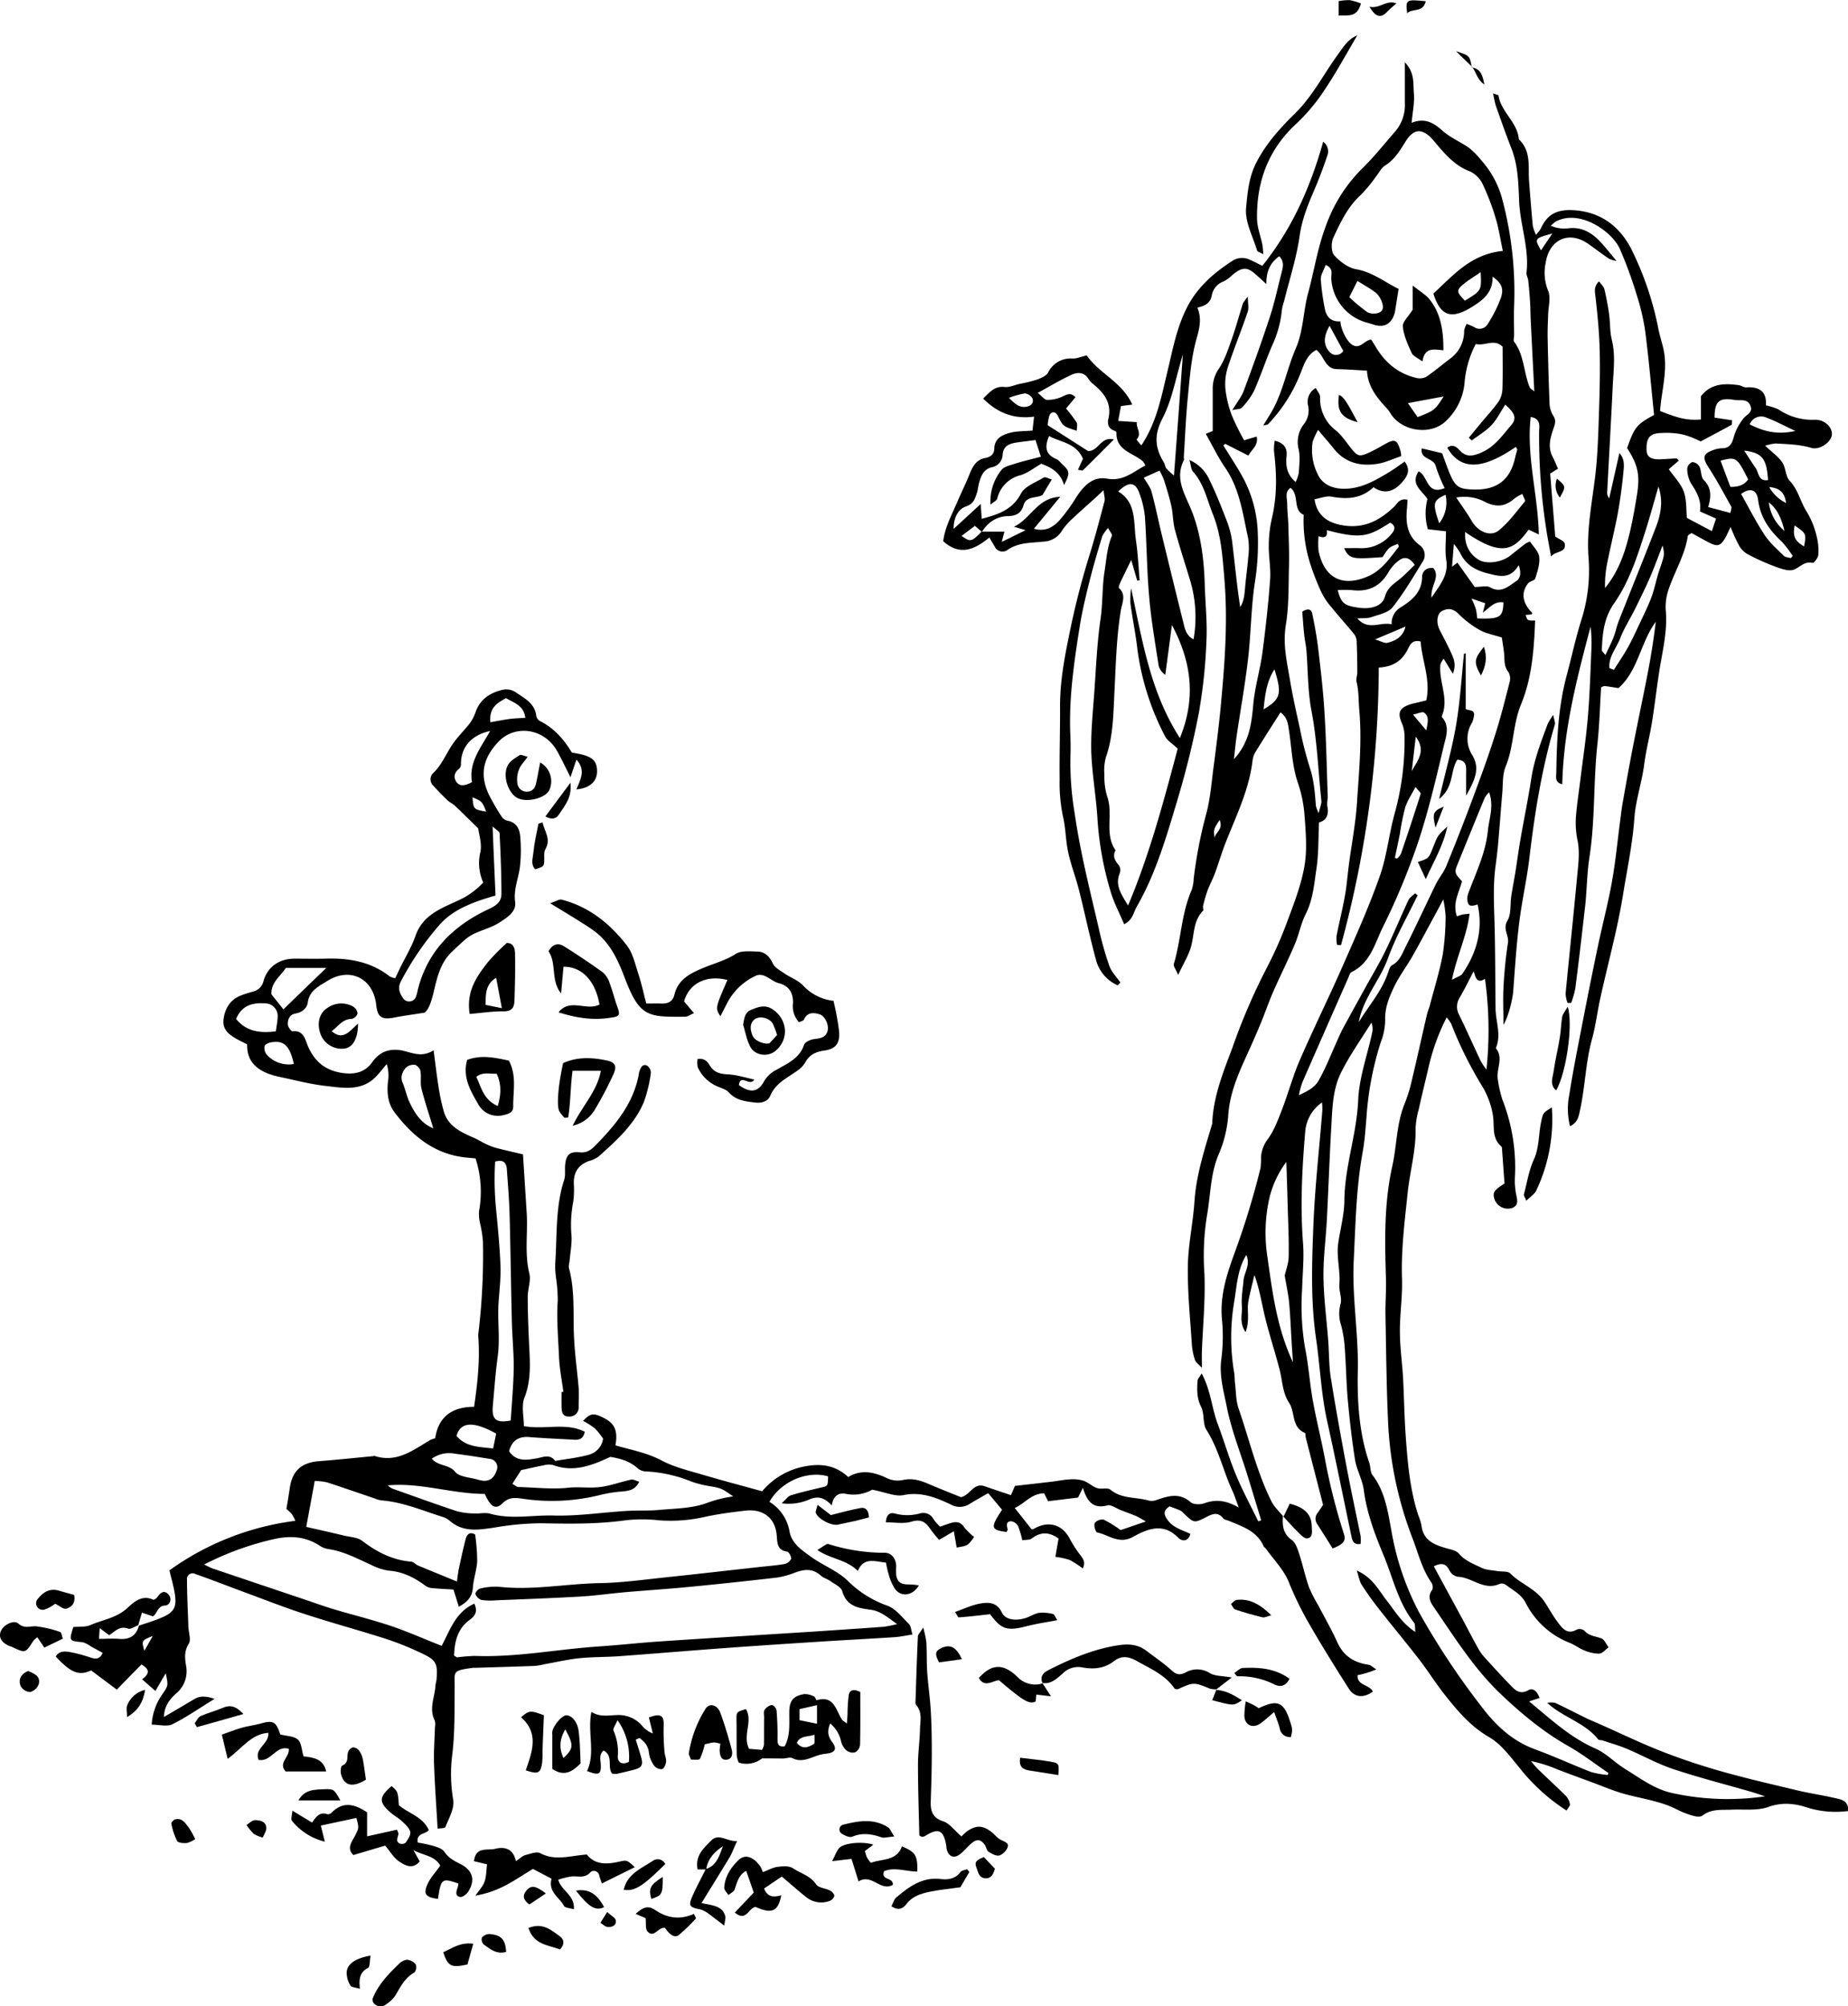 <?xml version="1.0" encoding="UTF-8"?> <svg xmlns="http://www.w3.org/2000/svg" id="Layer_1" data-name="Layer 1" viewBox="0 0 587.39 637.43"><title>Pages from Spoon_River_Anthology-115</title><path d="M539.9,752.68c-.19,3,0,5.58,2.84,7.59,1.22.86,1.82,2.82,2.34,4.4,1.14,3.5,1.91,7.13,3.11,10.6a47.18,47.18,0,0,0,3,5.83c2,3.87,4.21,7.66,6,11.64,2,4.4,5.29,6.46,9.84,7.14.87.13,1.63.93,2.56,1.49a28.66,28.66,0,0,1-5.95,1.84c-.21,3.41,3.83,2.93,4.86,5.23-2.93,2.11-5.84,1.89-7.62-.9-4.27-6.71-8.49-13.45-12.45-20.34a103.15,103.15,0,0,1-6.63-13.51c-1.55-3.92-4.81-7.16-7.32-10.7-.19-.27-.58-.44-.7-.73-2.08-4.83-6.67-6.25-11-8.07-.62-.27-1.47-.33-1.83-.79-1.69-2.17-3.42-1.45-5.38-.44-3.91,2-3.94,1.93-7.12-1.12a4.57,4.57,0,0,0-1.14-.94c-1.08-.48-2.2-.86-3.47-1.34-1.43,1.1-2.17,1.93-.82,4,1.81,2.81,4.73,3.42,7.47,4.77-.76,2.74-2.87,2.24-3.87,1.2-4.79-4.93-9.84-2.76-14.35-.27s-7.69-.64-11.41-1.4c-.49-.1-1.13-2.23-.77-3a3.09,3.09,0,0,1,2.88-1.06,35.6,35.6,0,0,1,5.35,3.31l8-2.73a33.41,33.41,0,0,0-2.92-1.66c-1.68-.71-3.4-1.31-5.11-2-1.4-.53-3-1.77-4.16-1.46-4.3,1.12-6.41-.9-7.79-5.61l-1.55,3.12-9.52,1.16L464,745.43c-4,0-6.14,3.24-9.33,4.66,1.83,2.3,3.41,4.3,5.31,6.71-.18,0,.38.13.74-.08,4.74-2.76,9.21-1.39,11.58,3.42a38.14,38.14,0,0,0,3.28,5c.78,1.1,1.69,2.11.71,4.16a29.29,29.29,0,0,0-4.15-2.69,24.08,24.08,0,0,0-4.55-1l1-5.82c-3-2.16-5.74-2.15-8.53,0-.68.51-1.86.36-3,.55a27,27,0,0,0-1.33-4.49,3,3,0,0,0-2.17-1.54c-1.72,0-1.48,1.35-1.14,2.58.07.22-.26.55-.4.82-5-.68-5.15-1.36-1.38-7.06l-4.41-5.28c-2.05,1.18-3.92,2.22-5.75,3.32a5.75,5.75,0,0,1-6.12.3c-4.68-2.21-9.44-4.15-15.07-3-2.68.53-5.76-.92-9.92-1.72a12.17,12.17,0,0,1-8.4,1.32c-2.23-.46-4,.6-4.46,3.71-2.32-2.55-4.3-3-6.81-2.07a16.49,16.49,0,0,1-9.12,1.36c1.34-1.2,2-2.24,2.91-2.52,3.21-1,6.49-1.74,9.76-2.51,2-.47,2-.41,2.1-3.52-6.59-1.93-15,1.59-18.65,8.08a13.75,13.75,0,0,1,6.41,9.59c.79,3.88,4.19,6,7.2,8.16,3.73,2.62,8.27,4.33,11.41,7.48a33.59,33.59,0,0,0,12.52,7.8c2.65,1,4.69,3.73,6.83,5.84.61.6.63,1.8,1.1,3.3-2.11.32-3.88.72-5.66.84-7.94.52-15.88.92-23.82,1.43-10.11.65-20.22,1.31-30.32,2.05-11.13.81-22.26,1.76-33.39,2.57-4.23.31-8.49.21-12.69.64-3.68.38-7.3,1.24-11,1.89a22.4,22.4,0,0,1-3,.55c-6.24.23-12.48.41-18.73.6-.34,0-.68,0-1,0-6.9.92-5.87,1.11-5.92,6.29-.07,7.26.11,14.58-.81,21.74a49.06,49.06,0,0,0,.36,14c.41,2.69-1.38,5.77-2.48,8.56-.19.49-1.86.4-2.48.52-.42-7.28-.92-14-1.14-20.67-.13-3.87.18-7.76.29-11.64a4.52,4.52,0,0,0-.06-2c-1.9-3.74-.05-7.37.22-11,0-.67.27-1.33.33-2,.44-5.12-.07-6.24-4.67-8.38a96.44,96.44,0,0,0-11.28-4.57c-8.68-2.78-17.49-5.15-26.17-8-6.58-2.14-13-4.69-19.53-7.08-5-1.86-10-3.82-15.1-5.6a1.76,1.76,0,0,0-2.55,1.61c0,5.06.27,10.12.44,15.18.06,1.83.92,4.11.12,5.38-1.52,2.46-1.25,4.65-.83,7.18a9.17,9.17,0,0,1-3.19,8.66c-2.17,1.94-3.78,4.13-3.88,7.46,3.44-2,6.56-3.84,9.65-5.68,1.85-1.1,3.69-1,6.46-.08-4.9,3-9,5.88-13.43,8.07-1.71.84-4.19.12-6.56.11a18.53,18.53,0,0,1,3.56-9.9c1.72-2.55,1.71-2.56.9-6.42l-3.28,5.63-4.24-3.7c2-1.47,2.87-3-.2-4.72-2.53,2.56-5.16,5.24-7.82,8l-8.18-6.11c-3.82,1.77-6.36.84-11.24-4.41,1.21-2,3.17-1.66,4.9-1.35a48.8,48.8,0,0,1,6.37,1.74c1.76.58,2.94.16,3.64-1.56l-3.81-2.09a7.94,7.94,0,0,0-2.58-1.3c-4.32-.41-4.33-.35-2.93-4.82,1.8-.17,3.82.08,5.43-.62,3.83-1.68,8.11-2.21,11.5-5.2,2.2-2,4.73-4.56,8.46-2.86.29.13,1.13-.49,1.44-1,1.1-1.61,2.41-2.06,3.61-.39,1,1.35.1,3.18-1.19,3.23-2.49.1-2.5,2.48-3.94,3.45l-3.5-1.18-1.18,4c-1.09.4-2.4,1.39-3.24,1.08-2.73-1-4.25,1-6,2.09l-3-2.25-.24,3.41c2.29,0,4.3-.15,6.28,0,3.33.32,5.52-.87,6.41-4.18,2.53-.89,5.12-1.63,7.57-2.72,3.46-1.53,4.39-3.09,3.93-6.78-.31-2.56-1.1-5.06-1.79-8.09A87.09,87.09,0,0,1,226,754.17a12.6,12.6,0,0,0-1.08-2.1,14.38,14.38,0,0,0-1.75-1.67c.37-2.27.75-4.4,1.05-6.53.78-5.62,3.72-8.24,9.41-8.67s11.4-1.05,17.09-1.58c.17,0,.36-.11.5-.07,7,2.29,12.21-1.84,17.66-5.07a8.69,8.69,0,0,1,1.58-.55c1-6.91,5.48-10,12.36-10,1.09-7.44,1.86-14.59,1.37-21.83a7.12,7.12,0,0,1,0-1.53,208.5,208.5,0,0,0,1.44-29.34,40.62,40.62,0,0,0-.87-5.43,12.52,12.52,0,0,1-.37-4A34.33,34.33,0,0,0,283.28,639l-3-.28c-10.05-1-17.15-6.89-22.89-14.56-2-2.7-2.33-6.27-1.92-9.73a11.67,11.67,0,0,0-.42-5.39c-1.55,1.72-2.88,3.73-4.68,5.12-4.46,3.42-9.74,2.37-14.71,1.81s-9.62-1.81-14.42-2.82a23.82,23.82,0,0,1-4.32-1.27c-3.93-1.65-6.38-4.44-6.22-9.11-1.08-.55-2.13-1.06-3.14-1.61-2.47-1.36-4.74-3-4.39-6.21s1.88-6.16,5.17-7.57c1.39-.6,2.89-1,4.34-1.43a4.46,4.46,0,0,0,3.24-3.42c1.35-4.58,5.13-7,9.86-7,3.22,0,6.45.07,9.67,0,7.46-.26,14.5.89,20.57,5.66a6.52,6.52,0,0,0,1.72.55c.5-1,1-2.07,1.47-3.07,1.68-3.47,3.73-6.81,5-10.42,2.53-7.35,9.44-9.06,15.18-12a25.51,25.51,0,0,0,6.34-4.91,15,15,0,0,1-.89-9.78c.51-2.67-.5-5.63-.72-7.44-2.86-2.79-5.08-5-7.36-7.15-.72-.68-1.69-1.09-2.4-1.77-1.57-1.51-3.1-3.06-4.55-4.69a2.74,2.74,0,0,1,.17-4.1c2.44-2.42,3.77-5.52,5.56-8.36,1.68-2.67,4.06-4.89,6-7.42a13.46,13.46,0,0,0,1.8-3.57c1.48-4.1,4.71-6.09,8.68-7a5.47,5.47,0,0,1,3.82.68c2.87,2,6.3,3.55,6.76,7.71a2.31,2.31,0,0,0,1.1,1.54c4.54,2.25,7.7,5.9,10.2,10.06,6.31.95,8,2.27,8,6,0,3.19-2.37,5.34-6.55,5.68,1.24-3.06,3.07-6.12,0-9.46-.7,2.06-1.27,3.76-1.89,5.6-1.42-2.8-2.72-5.55-4.19-8.2-4.18-7.55-13.4-8.38-18.37-3.4-5.15,5.17-6.56,10.69-3.24,17.41a74,74,0,0,0,3.78,6.51,3.25,3.25,0,0,0,1.84,1.47c2.93.45,4,2.58,4.2,5a48.17,48.17,0,0,1-.07,9.53c-.43,3.77-2.1,7.26-1.54,11.33.43,3.16-2.66,5-5,6.53s-5.21,2.26-7.8,3.44a13.5,13.5,0,0,0-3,1.9c-1.52,1.28-2.94,2.69-4.39,4.06-3.49,3.33-4.55,7.82-5.6,12.24-.72,3-1.52,5.88-3,7-4.1.65-6.88,1-9.63,1.56-4,.76-5.32-.11-5.74-4-.9-8.46-8.32-12.19-15.58-7.61-2.59,1.63-5.68,3-6.18,6.86-.24,1.83-1.85,3.11-3.95,3.47-1.81.32-2.43,1.88-2.38,3.43,0,.79,1.06,2.26,1.5,2.2,3.42-.39,4,2.5,4.76,4.42,2.15,5.19,5.65,8.11,11.28,8.86,3.91.52,7.11-.32,9.37-3.55,2.66-3.79,6.42-4.45,10.36-3.39,3,.8,5.74,1.85,9.06-.3.59,4.42,1,8.06,1.58,11.67a60.82,60.82,0,0,0,1.71,7.93c1.46,4.73,5.62,6.49,9.69,8.3,1.34.59,2.57,1.41,3.89,2a18.64,18.64,0,0,0,3.2,1.18c2.74.71,5.5,1.32,8.34,2,.42,6.54.79,12.57,1.18,18.6.41,6.4-.73,12.83.84,19.24.57,2.29-.52,4.94-.51,7.43,0,4.85.19,9.7.41,14.54.27,5.91.83,11.71-1.47,17.54-1,2.58-.17,5.91-.17,9,6.75,1.22,13.34-1.25,19.36,1.8-.59,2.82-2.37,2.58-4,2.49-4.56-.25-9.13-.45-13.67-.81-3.42-.27-5.47,1.16-6.39,4.45,2.21,3.42,5.51,2.88,8.67,2.33,2.16-.37,4.28-1.51,6,.8,3.61-.63,7.29-1,10.81-2a6.18,6.18,0,0,0,4.4-5.07,22.78,22.78,0,0,0-2.59-3.26,24.84,24.84,0,0,0-3.76-2.39c2.3-2.48,3.33-2.59,6.56-.95,3.54,1.81,4.52,4.09,3.72,8.74,4.93,1.41,9.95,2.3,14.65,4.78,4.11,2.19,8.84,3.27,13.37,4.62,6,1.78,12,3.34,18.61,5.18A23.15,23.15,0,0,1,387,737.06c5.41-1.2,10.29-.91,14.74,3.18,4.12-2.48,8.21-1.62,12.4.41a8,8,0,0,0,4.93.56c3-.7,5.61.11,8.27,1.26,3.41,1.46,6.86,2.82,10.21,4.18,2.91-.55,4-4.73,7.57-3.47,2.64.93,5.29,1.8,8.34,2.83l1.27-2.94c3.77-.43,7.78-.87,11.78-1.35,1.83-.22,3.66-.62,5.5-.71a12,12,0,0,1,4.41.38c1.57.53,2.88,1.84,4.45,2.38,1.33.45,3.32-.25,4.23.51,3.62,3,8.14,2.26,12.17,3.45a4.26,4.26,0,0,0,2.39-.16c3.74-1.29,7.31-2.48,10.91.67.89.78,3,.82,4.3.36,3.62-1.31,7-1,11,1.36-.85-2.28-1.31-3.83-2-5.28-2.95-6.38-4.4-13.35-8.26-19.4-1.27-2-.59-5.14-1.7-7.32-1.41-2.78-1.33-5.48-1.13-8.32,0-.54.58-1.06,1.31-2.31,2.94,5.49,3.2,11.12,5.14,16.17,2,5.3,3.56,10.8,5.73,16,2.09,5.06,4.72,9.9,7.11,14.83L533,754c-1.47-4.8-2.91-9.61-4.4-14.41-2.24-7.23-5.1-14.34-6.55-21.73-1-5-2.49-10.07-1.67-15.45a56.34,56.34,0,0,0,.11-12.72c-.56-7.31,1.62-14,4.06-20.66A254.16,254.16,0,0,0,532.8,642a29.24,29.24,0,0,0,.16-3.52A10.64,10.64,0,0,1,535,633c2.07-2.76,3.33-6.2,4.6-9.48,2-5.19,3.45-10.62,5.66-15.72,4.37-10.06,9.24-19.9,13.65-29.94,4.14-9.42,8.36-18.84,11.78-28.53,2.24-6.34,2.9-13.22,4.68-19.74a86.37,86.37,0,0,0,3.19-25,10.65,10.65,0,0,0-.83-3.86c-1.44-3.34-.87-4.83,2.59-6,.81-.27,1.65-.42,2.47-.62l2.68-.65c1.48-6.58-1.37-12.58-1.78-18.71-2.74-.71-3.42,1.16-4.14,2.56-1.83,3.58-4.65,5.48-9.18,5.72a338.68,338.68,0,0,1-12,88.21l-1.26-.1a10.74,10.74,0,0,1-.17-2.75c.84-4.31,1.91-8.57,2.69-12.89.59-3.32.83-6.7,1.27-10,.86-6.52,2.13-13,2.55-19.55.63-9.77,1.62-19.53.73-29.39-.27-3-.1-6-.87-9-.23-.9.24-2,.24-2.95,0-3.21-.06-6.42-.19-9.62a4.28,4.28,0,0,0-.67-2.39c-2.4-3-5-5.81-7.38-8.77a21.29,21.29,0,0,1-3.1-4.57,78.62,78.62,0,0,1-3.83-9.89,45.08,45.08,0,0,1-1.87-14.88c-3.55-1.53-1.29-6.24-4.18-8.58-1.87,1.25-1.11,3.2-1.07,4.9,0,2.34.31,4.68.37,7,.12,4.38.32,8.76.2,13.14-.16,6.21,0,12.51-1,18.59s.36,11.77,1.34,17.56c.86,5.11,2,10.18,3.12,15.24a116.1,116.1,0,0,0,3.1,12.28c1.38,4.07,1.69,8.21,2,12.4a13.46,13.46,0,0,0,.88,2.28c.44-2,1-3,.85-4-1-9.55-1.34-19.14-3.15-28.63-1.2-6.25-1.07-12.75-1.6-19.13-.13-1.68-.54-3.33-.71-5-.26-2.49-.42-5-.6-7.27,1.69-1.11,2.86-.87,3.16.56.79,3.8,1.48,7.63,1.94,11.48.81,6.88,1.62,13.78,2,20.69.54,8.79.69,17.6,1,26.4a13.72,13.72,0,0,0-.18,2.52c.63,2.7-.1,4.64-2.59,5.32-.25,5.14-.11,9.93-.81,14.6-.74,4.9-1.09,9.92-3.44,14.54-1.52,3-2.11,6.43-3.43,9.53-2.17,5.11-4.67,10.08-6.9,15.16-1.42,3.24-2.55,6.6-3.9,9.87s-2.88,6.76-4.41,10.1c-2.88,6.31-5.63,12.57-6,19.74a38.65,38.65,0,0,1-3.12,12.19c-2.58,6.27-2.46,12.91-3.64,19.37a80.82,80.82,0,0,0-.79,18.2c.36,8.26-.49,16.57-.8,24.86-.05,1.45,0,2.91,0,5.15-1.06-1.16-1.94-1.71-2.19-2.48a20.07,20.07,0,0,1-1-5c-.53-8.27-1.39-16.55-1.27-24.82.1-6.85,1.64-13.67,2.1-20.54.56-8.46,3.17-16.4,5.55-24.42a2.13,2.13,0,0,0,.11-.5c.32-8.55,3.57-16.41,6.49-24.2A194.47,194.47,0,0,1,534.49,579a128.73,128.73,0,0,0,7.16-16.26c2.06-5.5,4.18-11.11,5.14-16.86.85-5.1.38-10.47,0-15.69a40.79,40.79,0,0,0-2.08-10.38c-1.86-5.38-2-11-2.83-16.49-.33-2.07-.39-4.33-2.75-6.06-2.7,4.26-5.34,8.35-7.88,12.49a7.25,7.25,0,0,0-1,2.86c-1.1,9.35-5.27,17.68-8.64,26.28-1.23,3.13-2.16,6.39-3.33,9.55-.7,1.89-1.68,3.67-2.38,5.55a44.19,44.19,0,0,0-1.37,4.82c-.12.48.22,1.23,0,1.49-3.26,3.28-2.73,7.78-3.92,11.72-.81,2.66-2.33,5.09-4,8.67-.81-1.91-1.58-2.82-1.39-3.44,2.34-7.76,2.38-16.06,5.7-23.58a12.45,12.45,0,0,0,.62-3.48,144.65,144.65,0,0,1,4-20.69c1.27-4.71,1.65-9.67,2.28-14.53.86-6.53,1.71-13.06,2.32-19.61,1.27-13.51,2.31-27,1.15-40.62-.58-7-1-13.87-3.63-20.39-1.87-4.64-2.84-9.72-6.37-13.63-.57-.63-.57-1.8-1.1-3.64a12.19,12.19,0,0,1,6.34,6.25c2,4.06,3.69,8.31,5.32,12.55a29.13,29.13,0,0,1,1.88,6.8c.87,7,1.5,14,2.6,21.12,1.31-2,1.38-4.38,1.6-6.7.27-3,.72-6,.94-9a21.41,21.41,0,0,0,0-6.09c-1.71-7.73-2.64-15.69-7.32-22.5-2.26-3.29-4-6.93-6.16-10.75l2.21-.91c0-4.42,0-8.78,0-13.15a11,11,0,0,1,1.91-6.59c1.87-2.73,2.94-6.07,4.07-9.25,1.35-3.8,2.4-7.71,3.62-11.56a13,13,0,0,1,1.58-2.14c0,2.27.34,3.67-.06,4.81-2,5.9-4.37,11.68-6.31,17.59a17.38,17.38,0,0,0-.78,6.9,34,34,0,0,0,2,8.35,80.47,80.47,0,0,0,3.94,8l4-1.19c.58,2.93-1.58,4-2.63,6.06l-7.37-3.75-.58.53c2.13,3.48,4.42,6.87,6.35,10.45a39.69,39.69,0,0,1,4.58,17.46,79.67,79.67,0,0,1-.93,15.63c-1.23,8-1.21,16.14-2.15,24.18-.95,8.22-2.43,16.38-3.64,24.57-.33,2.23-.53,4.48-.86,7.39,5-5.47,5.59-11.41,6.16-17.53.51-5.52,2.17-10.91,2.91-16.42,1-7.67,1.86-15.39,2.43-23.11.26-3.64-.49-7.34-.43-11a40.32,40.32,0,0,1,1-8.55c1.69-7.09,1.53-14.19.65-21.34a17.22,17.22,0,0,1,.24-3.23c2.93.66,4,2.33,3.78,4.72-.33,3.13,0,5.93,2.87,8.39a11.08,11.08,0,0,0,1-2.92c.14-2.54.53-5.22-.08-7.61a9.31,9.31,0,0,1,1.8-8,7,7,0,0,0,1.25-5.7,5,5,0,0,1,2.44-5.65c.52,1.05,1.39,2,1.37,2.9a12.57,12.57,0,0,0,5,10.58c1.92,1.59,3.33,3.8,4.92,5.78,2,2.44,2.55,2.65,5.55,1.31,1.69-.76,3.31-1.7,4.93-2.61,3.38-1.92,4.07-1.64,5.2,2.22a7.88,7.88,0,0,1,.16,1.47c-2.57.86-5,2.05-7.56,2.45-5.49.88-10.4-.37-14-5-1.41-1.81-3-3.52-4.84-5.78a21.2,21.2,0,0,0-1.74,3.8,17.23,17.23,0,0,0,1.65,10.35c1.28,2.83,4.11,4.33,7.47,4.52,5.77.33,10.43-2.38,15.08-5.18,1.69-1,3.28-2.21,5.06-3.42,2.1,2.81.7,4.82-.84,6.58-2.48,2.84-5.48,4-9.08,1.56-3.92,3.71-8.44,3.89-13.32,3-1.69-.3-3.57.5-5.41.81.7,5,4,7.8,10.16,8.46s10.8-2,15-5.94c1.17-1.09,1.83-2.94,4.4-2.35-.06,1-.1,1.89-.19,2.81-.41,4.46,0,8.58,4,11.59a3.87,3.87,0,0,1,.87,5.49c-3,4.86-5.91,9.86-9.47,14.32-1.39,1.73-4.38,2.28-6.72,3.1-1.21.43-2.61.27-4.45.41,3.51,4,7.26,1,10.91,1.86a5.88,5.88,0,0,1,3-5.47c3.37-2.12,6.62-4.7,6.67-9.51,0-1.68,1.21-3.18,3.59-2.88,2.29,2.9-1,5.58-.58,9.39,2.79-4.18,5.43-7.22,4.68-11.95-.46-2.93-.09-6-.09-9.13l-5.77-.66a18.29,18.29,0,0,1-.13-9.59c-1.66-2.71-5.53-4.58-2.81-8.81,3.1,1.44,2.46,7.75,8.29,5.33a49.46,49.46,0,0,1-2.87-7.06c-.65-2.61-5-1.93-4.42-5.56l6.49,1.55c.86,2.3,1.69,4.86,2.78,7.29,1.69,3.73,3.15,4.09,7.13,4.23,7.48.25,11.82-3.07,13.32-10.31.17-.8.48-1.57.61-2.37,0-.26-.26-.58-.41-.87-10.74,7.39-17.56,7.5-21.79.28,1.6-1.25,2.86-.37,3.89.78,2.12,2.37,4.35,1.86,6.9.76,4.27-1.85,6.8-5.53,9.62-8.86,2.09-2.46.26-4.36-2-6.38-1.46,2.24-2.63,4.66-4.38,6.53s-4.14,3.26-6.25,4.86L599,410c1.16-1.41,2.31-2.82,3.48-4.22,2-2.47,4.26-4.82,6.09-7.44a8.22,8.22,0,0,0,1.12-4.26c.14-4.37.05-8.73.05-13-2.71-2.68-5.59-.14-8.54-.87a32.1,32.1,0,0,0-3.57,12.49,19,19,0,0,1-6,12.07c-4.79,4.55-13.71,3.24-17.36-2.24a11.34,11.34,0,0,0-1.14-1.66c-3.25-3.46-6.25-7.05-6.5-12.19-3.34-.18-6.42-.42-9.5-.48-3.91-.08-4-4.12-6.58-6.11-3.27,1.65-4.06,5.15-5.28,8a49.23,49.23,0,0,1-10.09,15.62c-.18.18-.57.16-1.54.41.82-1.33,1.37-2.25,1.94-3.15,4.21-6.59,5.4-14.38,8.45-21.44,2.4-5.54,2.32-11.72,3.89-17.51,1.9-7,3-14.28,5.52-21a48.73,48.73,0,0,1,11.46-18.37c3.86-3.74,7.22-8,10.76-12.05a12.83,12.83,0,0,0,3-9c0-4,0-8,0-12.91,3.25,3.39,2.6,6.81,2.87,9.82s-.41,6-.72,9.41c4.26-1.67,7,0,9.86,2.55,2.46,2.2,5.71,3.51,8.44,5.45a26,26,0,0,1,3.85,3.92,30.21,30.21,0,0,1,6.8,12.87,114.6,114.6,0,0,1,3.63,33.63c-.11,3,0,6.09,0,9.13,0,.68-.3,1.57,0,2,3.27,4.34,3,9.83,5,14.6.11.27.48.43,1.42,1.22-.4-8-.78-15.34-1.14-22.7-.09-1.86-.08-3.73-.2-5.59q-.21-3.5-.59-7c-.08-.83-.64-1.67-.55-2.46.91-7.73-2-15.05-2.34-22.65-.23-5.72-.33-11.46-2.49-16.93-1.72-4.35-3.26-8.77-4.81-13.18-.43-1.21-.63-2.49-1-4.2,1,.38,1.72.48,1.75.7.8,5.28,6.07,8.47,6.46,13.92,4,3.71,2.9,8.66,3.25,13.27s.73,9.44,1.18,14.16a14,14,0,0,0,1,2.88,11.22,11.22,0,0,0,1.46-1.82c2.24-5,5.62-6.63,12.14-5.84,8.18,1,13.88,6,17.26,13.32a99.84,99.84,0,0,1,8,23.92c.39,2.14,1.08,4.22,1.59,6.35,1.62,6.78-.51,13.38-1,20.06,6.15,2.45,8.79,3,13,2.7v-7.38c3.14-4.08,7.45-4.16,12-3.53.83.12,1.64.76,2.42.71,4.22-.29,6.55,1.41,6.22,5.7A19.14,19.14,0,0,1,697.4,401a19.32,19.32,0,0,0,11.49,3.29c3.18-.16,5.71,2.4,5.51,4.73s-3.81,5-6.56,4.2c-3.76-1.12-7.56-1.18-11.38-1.4a15.74,15.74,0,0,0-3.27.72c2.23,2.11,4.18,3.44,5.41,5.26s1,4.46,2.4,5.9c2.76,2.92,3.41,6.82,5.52,10a26.59,26.59,0,0,1,3,7.48,18.56,18.56,0,0,1,.57,6c-.06.94-1.39,2.69-1.79,2.59-2.64-.63-4,1.37-6,2.14-1.69.66-4.23-.36-6.24-1.09a68.87,68.87,0,0,1-8.66-3.94,7.36,7.36,0,0,1-2.6-2.79,59.4,59.4,0,0,1-2.6-5.73c-.86,1.77-1.22,2.66-1.7,3.47-1.55,2.64-2.51,2.88-5.36,1.37-1.78-.94-3.54-1.93-5.35-2.92-.47.36-1.14.62-1.2,1-.91,5.95-4.07,11.07-6,16.64a17,17,0,0,0-1,6.88c.6,6.53-1,12.74-2,19.06-.87,5.49-1.48,11-2.37,16.49-.71,4.46-1.88,8.86-2.46,13.33-.74,5.84-2.75,11.54-3.15,17.27-.58,8.28-2.33,16.33-3.63,24.43-1.77,10.92-4.75,21.65-7.14,32.47-1,4.45-1.5,9-2.73,13.39-2,7.33-2.14,15-3.75,22.34-.42,1.94-.67,4-3.2,5.19a22.85,22.85,0,0,1-.22-10.05c1.22-7.83,2.8-15.61,4.31-23.4,1.55-8,3.13-15.91,4.8-23.85,1.42-6.77,3.2-13.47,4.42-20.27,1.14-6.31,1.74-12.71,2.58-19.08.31-2.32.55-4.65,1-6.95,1-5.66,2-11.32,3.12-17,1.55-7.95,3.25-15.87,4.78-23.82q1.51-7.87,2.47-15.86c-4.9,6.64-5.58,15.54-11.86,21.06-1.77-.27-3.09-.5-4.41-.65-.28,0-.59.2-1.1.4-.38,6-.53,12-1.18,18.06-1.31,11.94-.68,24-2.53,35.91-.8,5.14-.8,10.4-1.37,15.59-1,8.74-2,17.47-3.14,26.2a28.72,28.72,0,0,1-1.3,4.53l-1.15,0a9.8,9.8,0,0,1-.62-2.93c1.15-12.12,2.45-24.23,3.58-36.35.37-4,1-8.23.27-12.08a27.62,27.62,0,0,1-.59-7.42c.26-3.72.84-7.42,1.3-11.12.84-6.88,1.9-13.75,2.49-20.65.62-7.25.83-14.54,1.15-21.81a44.55,44.55,0,0,0-.26-7.19c-4.35,16.37-8.6,32.74-9,50.07-2.43-.58-1.92-2.31-1.9-3.61.17-10.41.57-20.81,3.31-31,1.62-6,2.9-12.15,4.81-18.08a52,52,0,0,0,2.11-19.54c-.63-9,1.2-17.51,2.2-26.23.71-6.2.9-12.47,1.11-18.72.23-6.87.42-13.75.26-20.62-.14-5.72-.69-11.45-1.35-17.14-.2-1.75-.56-3.22,1.14-4.87.69,1,1.49,1.64,1.69,2.47.63,2.62,1.13,5.29,1.51,8s.21,5.47.85,8.06c1.22,4.91.54,9.78.31,14.66-.54,11.26-1.19,22.51-1.77,33.77a2.87,2.87,0,0,0,.64,2l3.24-14.41c1.72,1.92,1.47,4.07,1.28,6-.41,4.37-1,8.74-1.77,13.06-1,5.32-2.31,10.58-3.38,15.89a35.49,35.49,0,0,0-.7,7.95c4-4.83,6.06-10.46,7.54-16.31,1.12-4.4,1.9-8.9,2.63-13.39,1-6.32.26-9.46-3.15-14.76,2.34-6.65,3-7.51,8.57-10.53-.91-8.8-1.67-17.67-2.8-26.5a71.82,71.82,0,0,0-2.77-11.79A131.86,131.86,0,0,0,647,350c-2.48-5.57-12.8-12.79-20.4-8.67a12,12,0,0,0-1.55,1.3,10.63,10.63,0,0,0,5.42.84c4.75-.65,8.12,1.72,11,5,1.39,1.58,2.71,3.23,4.48,5.35a9.15,9.15,0,0,1-2.39-.7c-2.23-1.51-4.37-3.16-6.58-4.71-6.17-4.33-12.44-1.42-13.57,6.06a15.12,15.12,0,0,0,.8,8.82c.91,2.12.08,5,0,7.52s-.21,5-.16,7.54c.14,6.75.31,13.49.59,20.23a8.13,8.13,0,0,0,1.05,4.19c1.07,1.51.84,2.54.27,4.14-1,2.94-2,6-.31,9.17.58,1.07,1,2.21,1.7,3.75l-2.49,1.55c.53,6.62,1.09,13.49,1.61,20,1.27.9,2.89,1.43,3,2.26.6,3-3,2.27-4.33,4.12-.52-2.93-1.1-5.85-1.55-8.79a193,193,0,0,1-2.25-30.75c0-1.82.7-4.25-2.67-4.82-1.42,12.51,2.29,24.54,2.58,37.34L618,439.19c-4.72,6.6-8.49,8.79-20.18.76-.2,3.86,1.15,6.77,4.12,8.71,2.62,1.72,7.61.92,10.31-1.26,1.58-1.28,3.18-2.53,4.78-3.78a9.54,9.54,0,0,1,1.42-.65c1,1.57,2.72,3.14,2.92,4.89.26,2.22-.55,4.63-1.25,6.85-.22.71-1.79.88-2.33,1.61-2.27,3-1.75,6.2,1.36,9.37-.06.14-.1.4-.18.42-.63.09-1.27.14-1.9.2.53,1.81.53,1.81,3,1.78-.34,9.05-1,18.2-4.44,26.53-2.69,6.49-2.28,13.48-4.94,19.88-1.05,2.53-.81,5.62-1.06,8.47-.46,5.23-.83,10.46-1.29,15.69-.22,2.52-.52,5-.86,7.53-.87,6.54-.42,13.11-.27,19.64.2,8.55.18,17.1.29,25.65.06,4.16,1.89,8.31.08,12.49,2.62,3.2,0,6.73.65,10a37.39,37.39,0,0,0,1.44,6.36,59,59,0,0,1,4,24.23,22.46,22.46,0,0,0,.4,6c.39,1.83.77,3.41-1.37,4.22a4.52,4.52,0,0,1-5.43-2.5c-.85-2.33-.46-3.07,3.07-5.29-.25-3.44-.51-7.13-.78-10.82,0-.33,0-.79-.26-1-3.07-2.66-2.13-6.27-2.61-9.65a26,26,0,0,0-3.42-9.42,124.12,124.12,0,0,1-9.88-19.9,12.16,12.16,0,0,0-1.44-2,67.44,67.44,0,0,0-5.87,16.39c-1,4.26-2.07,8.54-3,12.83a26,26,0,0,0-1,6c.16,7-1.82,13.72-2.53,20.59-.94,9-2.1,18.08-1.79,27.24.18,5.55-.69,11.13-.67,16.69,0,4.87.69,9.74,1,14.61.33,6.23.41,12.47.85,18.69.6,8.43,1.32,16.87,3.94,25a18.64,18.64,0,0,1,1.07,3.38c.53,4.73,4,6.14,7.85,7.24,1.42.41,3.21.72,4.05,1.73,2,2.36,4.7,3.27,7.23,4.52,1.42.7,3.19.71,4.8,1s3.47-.06,4.32.8c3.34,3.36,8.17,4.88,10.87,9,1.39,2.1,2.6,4.34,4.11,6.36s3.05,4.24,6.22,2.42a2.46,2.46,0,0,1,2.34.39c1.47,1.72,3.52,1.73,5.37,2.43,1,.36,1.55,1.87,2.31,2.86-1,.72-2,2-3.08,2a12,12,0,0,1-4.77-1.1c-1.54-.59-2.88-1.68-4.42-2.29a26.47,26.47,0,0,1-14.09-12.77c-1.44-2.77-4.05-3.95-6.28-5.69a2.25,2.25,0,0,0-1.92-.36c-5,2.41-8.86-2.14-13.47-2.23a3.91,3.91,0,0,1-2.6-2.09c-1.12-2.23-2.59-2.36-4.92-1.22l9.33,17.19c1.43,2.65,2.8,5.34,4.27,8a18.34,18.34,0,0,0,2.22,3.39c2.7,3,5.45,6,8.28,8.95,1.61,1.66,3.12,3.45,6,1.81,1.52-.85,2.79.53,3.52,2.49l-3.33,1.1c6.9,5.66,13.1,11.51,21.13,15,3.37,1.49,6.08,4.41,9.27,6.39,4.87,3,9.49,6.57,15.3,7.77a82,82,0,0,0,29.29,1c-1.35-.44-2.69-.93-4-1.32-8.41-2.43-16.91-4.59-25.2-7.35-5.11-1.7-9.87-4.39-14.85-6.49-2.45-1-5-1.74-7.58-2.59-.47-.15-1.18-.07-1.43-.37-4.27-5.34-11.09-6.93-16.18-11.58a6.51,6.51,0,0,1,2.5,0c3.33,1.53,6.58,3.24,9.88,4.85,1.36.67,2.78,1.22,4.16,1.84,6.61,2.92,13.13,6.09,19.85,8.72,6.29,2.46,12.74,4.6,19.24,6.43,7.94,2.25,16,4.08,24,6,3.94.93,8,1.52,11.9,2.43,1.86.44,4.17.65,4.21,4.08a30.3,30.3,0,0,1-12.81-1c-4.3-1.42-8.18-1.86-12.71-.25-3.52,1.24-7.71.67-11.6.84-3.19.14-6.44-.33-9.27,1.88-.61.48-2,.34-2.84.09a27.54,27.54,0,0,1-5.22-2c-5.46-2.83-11.55-3.46-17.33-5.14-3.22-.94-6.33-2.27-9.48-3.44-3.79-1.4-7.58-2.78-11.35-4.23a42.94,42.94,0,0,0-8.28-2.6,29.51,29.51,0,0,0,2,2.35c3,2.93,6.15,5.79,9.14,8.77a5.22,5.22,0,0,1,1.24,2.6c.09.48-.57,1.1-1.08,2a61,61,0,0,1-14.68-13.23c-3-3.65-6-7.81-9.9-10.08-5.93-3.42-10-8.3-14.08-13.41-2.83-3.57-5.26-7.46-8-11.06-4.22-5.46-8.64-10.76-12.9-16.19-2-2.5-3.82-5.08-5.55-7.75-.67-1-.85-2.39-1.57-4.55,5.07,2.25,6.91,6.2,9.47,9.46s4.83,7.27,9.15,10.06c-.16-1.38,0-2.4-.39-2.93-5.08-6.35-6.7-14.25-9.73-21.5-2.78-6.66-5.32-13.4-6.27-20.67-.43-3.29-2.26-6.38-2.79-9.67-1-6.31-1.72-12.69-2.3-19.07-.48-5.37-.54-10.78-.94-16.16a37.94,37.94,0,0,0-1.17-7.44,11.69,11.69,0,0,1-.18-6.81c.52-1.86-.55-4.1-.38-6.13.37-4.44-1-8.81-.35-13.22s1.9-9,1.94-13.46c.09-10.84,3.93-21.08,4.39-31.92.3-7.15,2.88-14.2,4.41-21.3a5.47,5.47,0,0,0-.21-3.34c-3.26,5.27-6.9,10.35-9.65,15.87-2.67,5.35-2.77,11.46-3.1,17.37-.57,9.81-.9,19.62-1.41,29.43-.32,6.09-1.16,12.17-1.07,18.24.09,6.74,1,13.47,1.51,20.2.29,3.88.21,7.81.81,11.64,1.48,9.34,3.19,18.66,4.94,28,1.41,7.46,3,14.89,4.54,22.34a13.68,13.68,0,0,1,0,2.57c-2,.32-2.57-.8-2.86-2.17-2.56-12.16-5-24.36-7.69-36.5-2-8.78-2.31-17.76-3.61-26.61-1.73-11.81-1.32-23.69-.87-35.52.47-12.34,1.89-24.64,2.87-37a20.93,20.93,0,0,0-.11-2.5,12.45,12.45,0,0,0-5.34,9.36c-1,11.77-1.6,23.52-.69,35.34.37,4.84-.16,9.76-.29,14.64A79,79,0,0,0,546.91,699c1.15,5.63,1.51,11.43,2.53,17.09,1.17,6.48,2.83,12.86,4,19.33a192.48,192.48,0,0,0,5.86,22.92c.72,2.26-.23,3.3-3.59,4.6-1.58-2.5-3.17-5.07-4.81-7.61a3,3,0,0,1,.07-3.74c.7-.94,1.32-1.94,1.7-2.5-1.91-7.44-3.71-14.43-5.51-21.43-.12-.49,0-1.33-.31-1.44-4.26-1.84-3-6.52-4.93-9.48-2.18-3.26-2.13-7-3.06-10.62-1.44-5.55-3.24-11-4.61-16.58-1.08-4.41-1.74-8.92-3.4-13.5-.65,2.81-1.41,5.61-1.93,8.45s.53,6-.88,9.72c-2.15-3.16-.95-5.87-1.17-8.3-.24-2.66.29-5.39.51-8.08s2.33-5,.88-8.14c-2.89,4.76-3,10-3.86,15a66.77,66.77,0,0,0,0,22.3c.2,1.16.14,2.37.29,3.54.32,2.68.27,5.5,1.14,8,3.41,9.83,5.75,20.05,10.42,29.43.91,1.83,2.55,3.29,3.86,4.92ZM197,768.06c1.59.74,2.18,1.08,2.82,1.29q14.16,4.78,28.35,9.55c3.37,1.13,6.7,2.35,10.1,3.37,6,1.8,12,3.26,17.94,5.24,5.41,1.82,10.64,4.15,16.3,6.39,2.67-5,4.42-10.76,10.38-13.41,1.16,2.44.25,3.89-1.38,5.07-4,2.87-4.89,7-5.05,11.44.47.25.77.56,1.05.54a54.65,54.65,0,0,1,5.54-.45c13.24.51,26.23-2.13,39.36-3,6.58-.44,13.14-1.18,19.72-1.62,16-1.08,32.09-2.05,48.13-3.08q11.38-.74,22.76-1.55a39.81,39.81,0,0,0,4.25-.85c-3.08-2.2-5.2-4.14-8.42-4.57-3.82-.52-7.64-1.06-9-5.87-.36-1.33-2.39-2.25-3.76-3.23-1-.69-2.23-1-3.07-1.75-2.5-2.3-5.16-2.06-8.06-1a27.15,27.15,0,0,1-5.81,1.62q-14.1,1.64-28.23,3c-6.74.65-13.5,1.08-20.25,1.67-4.7.41-9.38,1.1-14.09,1.37-9,.52-17.94.83-26.91,1.2a18.83,18.83,0,0,1-4.57-.13,3.23,3.23,0,0,1-1.86-1.9c-.13-.36.84-1.58,1.46-1.7a20.19,20.19,0,0,1,6-.58c10.8,1.22,21.47-1,32.21-1.16,6.59-.13,13.16-1,19.73-1.72,10.42-1.09,20.82-2.29,31.24-3.44,2.51-.28,5-.45,7.52-.9a3.08,3.08,0,0,0,2.19-1.62c.15-.68-.7-2.23-1.29-2.32-3-.48-3.1-2.5-3.26-4.86-.41-6.35-4.87-8.74-9.9-8.18-4.35.49-8.72,1.07-13,2A49.18,49.18,0,0,1,341.59,754a47,47,0,0,0-10.67,0c-8.94,1.26-17.87,1.11-26.85.94a90,90,0,0,0-14.62,1.34c-5.08.75-10.05,1.67-14.41-2.16a6.34,6.34,0,0,0-2.21-1.2c-6.41-2-12.66-4.73-19.48-5.25a7.87,7.87,0,0,1-1.92-.54c-5.11-1.73-10.21-3.52-15.34-5.19a22.22,22.22,0,0,0-3.92-.46c-.89,4.82-1.73,9.38-2.7,14.61,3.87.89,8,1.8,12,2.77,2,.47,4.29.53,5.77,1.66,4.68,3.56,9.64,6.13,15.59,6.62.75.06,1.42.9,2.19,1.23,4,1.67,8,3.29,12.34,5.08.28-1.87.39-3,.63-4.14.68-3.12,1.34-6.26,2.16-9.35.37-1.41,1.23-2.45,3-1.46a62.8,62.8,0,0,1,.66,8.4c-.13,2.84-1.17,5.63-1.37,8.47s-1.64,4.58-4.48,6.09c-.6-2-1.12-3.63-1.7-5.46-2.14-.13-4.32-.23-6.49-.43a4.47,4.47,0,0,1-2.23-.64c-3.54-2.65-7.28-4.61-11.85-4.93a18.06,18.06,0,0,1-5.74-1.91c-4.31-1.93-8.48-4.19-13.25-4.92a6.84,6.84,0,0,1-2.8-1c-4.52-3-9.28-3.38-14.54-2.23A93.47,93.47,0,0,0,197,768.06Zm446.15,66.86.24-.61c-4.3-2.92-8.44-6.14-13-8.7-7.7-4.38-14.46-10-20.83-16-8.54-8-14.8-17.93-21.37-27.54-1.19-1.74-2.62-3.66-.8-6a2.6,2.6,0,0,0-.29-2.29c-2.94-4.23-4.13-9.14-5.92-13.86a117.07,117.07,0,0,1-7.78-35.78c-.57-11.67-.67-23.37-.89-35-.08-4.06.26-8.13.14-12.18-.37-11.86-.6-23.69,2-35.39,1.48-6.58,1.32-13.48,3.91-19.87a46.2,46.2,0,0,0,2.14-6.73c1.73-7.23,3.32-14.5,5-21.74.22-1,.66-1.89.91-2.86,1.41-5.37,3.07-10.7,4.1-16.14a83.3,83.3,0,0,0,.91-12.16,36.21,36.21,0,0,0-.74-5.35c-1.41,2.61-2.26,4.23-3.14,5.84-2.24,4.12-4.43,8.28-6.76,12.36-1.85,3.22-4.13,6.21-5.72,9.54s-3,6.72-2.86,10.67a19.57,19.57,0,0,1-1.38,6.92,99.46,99.46,0,0,0-4.55,23.86c-.31,3.71-.56,7.45-1.22,11.11-2.06,11.37-2.26,22.88-2.83,34.37-.59,11.68,1.54,23.22,1.29,34.93-.22,9.8.37,19.88,3.65,29.43.43,1.27.28,2.89,1,3.86,4,5.17,4.88,11.56,6,17.53a86.91,86.91,0,0,0,8.92,26.28A239.14,239.14,0,0,0,602.88,813c4.51,6,9.82,11.1,17.16,13.77,6,2.19,11.85,4.9,17.83,7.22A28.46,28.46,0,0,0,643.12,834.92ZM609.81,350.64c-.87-4.11-1.32-7.25-2.24-10.26a76.67,76.67,0,0,0-4.1-10.82,8.62,8.62,0,0,0-4.07-4.18c-5.07-1.88-8.23-5.82-11.47-9.66-3.47-4.11-6.28-4.28-9.08.21-1.8,2.89-3.47,5.7-6.49,7.58-1.21.75-1.91,2.32-2.87,3.5a47.37,47.37,0,0,1-4.85,5.85c-4.15,3.75-6.41,8.68-8.69,13.53-.74,1.56-.74,4.52.26,5.63,1.8,2,4.46,4,7,4.43,5.19.94,9,4.06,13.47,6.26-.41,2.59-.78,4.91-1.15,7.22a4.05,4.05,0,0,1-.12.5c-1,3.48-3.42,4.73-6.8,3.59-1-.33-1.95-.56-2.92-.88a15.36,15.36,0,0,1-10.42-13.89c0-1.36.73-3.13-1.78-4.16-.56,1.58-1.59,3.1-1.54,4.6a70.73,70.73,0,0,0,1.22,9c.46,2.85,2,4.55,5,4.32.22,2.91,2.21,6.53,3.79,7.47,2.51,1.5,3.77-1.45,6-1.68.45.72.91,1.4,1.32,2.11,2.92,5,7,8.57,12.72,10a4.69,4.69,0,0,0,3.34-.2c2.65-1.75,5.07-3.84,7.61-5.76a10.77,10.77,0,0,0,4.56-9,7.43,7.43,0,0,1,.8-2.12,20.31,20.31,0,0,1,2.37,1,3,3,0,0,0,4.41-1.1,41.32,41.32,0,0,0,4.07-8.11c1.07-3.08.2-4.81-2.61-6.8.11,4.81-2.72,7.23-6.42,9.53-6.61,4.11-10.06,3.19-12.4-4.15C594,358.44,599.56,351.66,609.81,350.64ZM609.5,473.5c-2.89-.94-5.11-1.31-6.94-2.35a30.85,30.85,0,0,1-6.72-5.06c-1.75-1.79-3.45-2.08-5.39-1-1.62.88-1.86,3.69-.75,5.91s2.47,4.69,3.56,7.1c.85,1.89,1.87,3.84.66,6.9L591,480.21c-.93,1.23-1,1.71-1.07,2.19-.4,5.35,2.78,10.58.51,16a.54.54,0,0,0,.08.48c2.54,2.84,1.2,6.13.53,9-2.45,10.34-4.87,20.73-8.22,30.8a216,216,0,0,1-11.21,26.93c-2.5,5.11-3.93,11.3-9.88,14.17-.5.25-.76,1.1-1,1.71q-7.35,16.63-14.64,33.3a28.44,28.44,0,0,0-1.12,4.12c2.61-1.18,5-2.45,6.15-4.44,2.32-4,4-8.38,5.9-12.6.63-1.37,1.2-2.77,1.91-4.08,2.31-4.27,4.67-8.51,7-12.76,2.2-4,4.57-7.88,6.56-12,2.58-5.3,4.81-10.77,7.31-16.11.4-.86,1.39-1.44,2.1-2.15l.81.62c-3.2,6.66-6.94,13.13-9.44,20.05s-7.91,12.72-9.27,20.29c3.11-5.18,7.22-9.72,9.24-15.54.32-.91.61-2.19,1.31-2.56,2.52-1.31,3.31-3.82,4.41-6,3.32-6.58,6.38-13.29,9.62-19.91,1-1.94,2.44-3.65,3.26-5.65q4.31-10.51,8.29-21.18c2.47-6.62,4.91-13.26,7.07-20,1.81-5.61,3.25-11.34,4.71-17.05a4.36,4.36,0,0,0-.29-3.33c-1.48-1.79-1.26-3.76-1.4-5.77C610.06,476.91,609.71,475.1,609.5,473.5ZM255.36,742.9a7.29,7.29,0,0,0,1.42,1c6.85,2.44,13.68,4.92,20.58,7.21a22.21,22.21,0,0,0,5.49.71c1.69.11,3.49-.36,5.06.08,6.69,1.88,13.47.39,20.19.58,7.72.22,15.48-1,23.23-1.46,3.37-.21,6.77,0,10.13-.3,5-.46,10.29-.47,15-2.09a38.52,38.52,0,0,1,8.71-2.22c-3.75-2.64-3.76-2.59-7.38-3.25a32.2,32.2,0,0,1-5.86-1.46,44.06,44.06,0,0,0-14.26-3.22,4.38,4.38,0,0,1-2.71-.88c-2.62-2.46-5.84-3.25-8.83-3.76-6,2.8-11.74,5-18.21,2.6a6,6,0,0,0-3,.09c-2.31.42-4.59,1-7.14,1.51l-2.8,4.38c1,.54,1.41,1,1.84,1,5.35.12,10.68.8,16.07.22,3.32-.35,6.76.21,10.07-.22s6.5-1.64,9.78-2.34c.74-.15,1.63.41,2.56.66-1.24,2.58-3.18,2.88-5.28,3.08a42.16,42.16,0,0,0-7,1.1,63.31,63.31,0,0,1-25.12,1.17c-2.2-.31-4.13-.4-6,1.46s-3.28,1.41-4.69-1c-.4-.67-.73-1.39-1-1.93C275.68,745.58,265.86,741.94,255.36,742.9Zm426.8-309c.16-1.06.45-1.66.26-2-2.35-4.19-4.61-8.45-7.23-12.48-2-3.11-1.84-4.38,1.69-5.57a8.17,8.17,0,0,1,2.47-.5c2.56,0,3.33-1.44,3.9-3.74a16.93,16.93,0,0,1,3-5.69c.93-1.28,3.08-1.84,2.29-4s-2.62-1.8-4.31-1.86a8.69,8.69,0,0,1-1-.12c-4.71-.73-6.09.51-6.13,5.67l5.59.84c-.12.85,0,1.38-.22,1.47-3.16,1.74-6.34,3.42-9.77,5.25-.95-.42-2.15-1.05-3.42-1.49a16.9,16.9,0,0,0-3.91-1,27.47,27.47,0,0,0-6.53-.08c-2.85.43-3.44,2.31-3.35,5.38.07,2.17,1.54,3,4.51,2.86,1.68-.07,3.36-.21,5-.26.2,0,.41.36.75.68L662.57,420c1.69,2.44,3.81,4.54,4.74,7.09s.75,5.6,1,8.38l7.94,4.21c.49-1.47.88-2.66,1.32-4l-5.12-2.26c.55-3.47-1-6.19-2.84-8.93a9.65,9.65,0,0,1-1.19-4.7,2.6,2.6,0,0,1,1.59-2.05,2.87,2.87,0,0,1,2.28,1.4c.67,1.32.44,3.32,1.37,4.26,2.44,2.46,2.47,5.21,1.41,8.63ZM294.47,722.3c.33-5.49.86-11,.94-16.57.06-4.91-.46-9.81-.58-14.72-.28-11.32-.41-22.64-.72-34-.13-4.84-.54-9.67-.87-14.5-.14-1.95-.91-3.29-3.73-2.49a95.93,95.93,0,0,0,.24,14.46c.59,6.23,1.23,12.46,1.46,18.71.15,4-.4,8.09-.64,12.14-.31,5.53.52,11-.24,16.6-.71,5.18-1.07,10.41-1.55,15.63C288.38,722,289.77,723.16,294.47,722.3Zm246-46.06c.34-1.56,1.23-3.83,1.27-6.11.11-5.39-.17-10.79-.32-16.19-.12-4.61-.28-9.22-.42-13.84a31.57,31.57,0,0,0-5.26,10.95,50.13,50.13,0,0,0-.93,18.07c1.68,11.6,2.94,23.22,8.29,34.69-.17-2.53-.3-4.36-.41-6.2-.26-4.22-.41-8.44-.8-12.65C541.67,682.4,541.09,679.86,540.48,676.24Zm61.31-117.93c-2.29.74-3,.5-3.25-1.36a5.16,5.16,0,0,1,.36-2.35c2.4-6.45,5.45-12.66,6.15-19.66.39-3.92,2-7.76.41-12.29a9.69,9.69,0,0,0-1.4,1.75q-4.41,10.73-8.77,21.47c-.88,2.18-.71,2.71,1.57,5.08-1,3.57-3.1,7-1.64,11.13a16.56,16.56,0,0,1,1.64-.55c.6-.12,1.21-.15,2.38-.28-.88,7.16-4.06,13.36-5.59,21,1.83-1,2.89-1.28,3.33-1.94C601.48,573.66,603.61,566.39,601.79,558.31Zm-50.55-117a26.29,26.29,0,0,0,0,4.58c1.69,8.38,7.27,11.83,15.75,8.14,4.3-1.87,6.94-5.8,9.74-9.39.11-.14-.19-.6-.3-.91-2.85,1.1-2.85,1.1-4.83,4.2-9.86.73-10.45.61-12.26-2.84,1.85,0,3.48-.05,5.11,0a12.21,12.21,0,0,0,10.18-4.78c1.06-1.28,1-2.47-.62-3.32-6.89,4.37-9.09,5.3-20.14,2.38C554.17,441.37,553.32,442.09,551.24,441.28ZM289.63,555.48c-8.67,2.41-13.95,5.07-17.53,9a92,92,0,0,0-12.51,18.2c-1.2,2.2-.37,4,.79,5.6a2.31,2.31,0,0,0,3.82-.35,10.07,10.07,0,0,0,.7-2.4c3.11-12.61,11.53-20.66,22.86-25.89,2.41-1.11,3.75-2.44,3.75-4.7,0-6.41-.27-12.82-.58-19.22,0-.61-1.13-1.16-2.22-2.21C289,541.3,289.33,548.29,289.63,555.48Zm310.9,24.07c-1.67,3.18-2.91,5.74-4.34,8.19a5.46,5.46,0,0,0-.25,5.7c2.37,4.81,4.52,9.73,6.83,14.58a21.08,21.08,0,0,0,1.83,2.74,119.07,119.07,0,0,0-.46-28.79C601.48,583.51,601.27,581.69,600.53,579.55Zm58.73-154c-1.4,4.8-2.7,9.63-4.23,14.4-2.52,7.88-5.07,15.84-9.85,22.66-3.25,4.64-3.72,9.63-3.9,14.86,0,.36.51.74,1.13,1.59,1-2.14,1.9-3.89,2.61-5.71s1-3.58,1.71-5.31c3.9-9.89,7.91-19.73,11.74-29.64C660.07,434.25,660.81,430,659.26,425.52ZM616,427.87a14.43,14.43,0,0,0-2.43,1.39c-2.81,2.47-5.56,3-9.2,1.24A14.19,14.19,0,0,0,595,429c1.79,2.68,3.5,5,4.9,7.42,1.89,3.32,5.84,5.23,8.58,3.06,3.21-2.55,5.67-6.06,8.35-9.25C617.07,430,616.45,429,616,427.87Zm-34.2,22.53c-1.88-2.74-3.6-2.58-5.24-1.23a12.44,12.44,0,0,0-3,3.36c-2.61,4.7-6.49,6.56-11.76,5.88a37,37,0,0,0-4.48,0c1.12,4.26,2.13,5,6.93,5.63,3.82.49,7.27-.57,8.09-3.57s3.1-4.18,5.09-5.89C578.94,453.29,580.3,451.86,581.82,450.4ZM218.42,586.89l3.8,4.75,6.42-6.23,7.2-6.94H223C221.07,581.31,218.16,583.23,218.42,586.89ZM643.7,483.21l1.41.54c1.5-2.39,3.11-4.72,4.48-7.18s2.58-5.13,3.8-7.73,2.64-5.43,3.68-8.25,1.49-5.54,2.41-8.26c1.74-5.16,1.8-5.14,1.1-8.1-1.42,3.64-2.61,6.94-4,10.16s-3,6.43-4.53,9.59-3.69,6.46-5,9.89C645.87,476.93,643.32,479.66,643.7,483.21ZM269.36,734.43c2.32,2.53,5.41,1.72,7.4,4.14,1.42,1.72,4.87,1.78,7.42,2.55,3,.9,4.86-.09,5.82-3a2.63,2.63,0,0,0-2.24-3.64c-3.64-.59-7.29-1.19-10.95-1.63A9.5,9.5,0,0,0,269.36,734.43Zm331.52-277c2,0,3.78-.54,4.88.1,3.5,2,5.8-.31,8.23-1.91,1.37-.91,1.78-2.53.86-5.13-2.72,4.64-6.29,3.49-9.74,2.64-3.84-.94-7.12-2.71-8.87-6.55a24.68,24.68,0,0,0-2-2.85l-.58,7.25,1.71-1.28ZM207.17,594.68c3.29,4.06,7.67,4.56,12.64,3.94.22-1.7.53-3.16.58-4.62a4,4,0,0,0-3.85-4.26C211.65,589.39,208.82,590.83,207.17,594.68Zm62.69,34.77c-1.33-4.39-2.72-8.48-3.77-12.65-.44-1.76,0-3.72-.31-5.54a2.87,2.87,0,0,0-1.74-2,3.75,3.75,0,0,0-3,1c-1,1.29-1.74,2.84-.93,4.71s1.26,4.22,2.19,6.19C263.94,624.64,266,627.89,269.86,629.45Zm12.29-110c-1.1-6.28,2.8-10.92,5.76-16.26-6,1.27-9.24,5.18-9.26,10.34a2.24,2.24,0,0,1-.57,1.65c-1.45,1.1-1.88,2.53-1,4C278.14,520.88,279.82,520.68,282.15,519.43Zm419.16-71.18.62-.7a31.87,31.87,0,0,0-3.49-4.59c-3.94-3.65-6.82-7.72-7.5-13.26-.41-3.34-2.61-3.88-5.41-1.86,2.49,4.4,4.75,8.9,7.51,13.07,1.63,2.49,4,4.52,6.14,6.64C699.66,448,700.59,448,701.31,448.25ZM289.85,726.45c-7.24-4-11.3-3.81-12.62.73,3,3.57,7.25,3.46,11.64,4C289.21,729.51,289.51,728.09,289.85,726.45ZM563.6,360.17,561,365.33a52.86,52.86,0,0,0,5.82,4.81,4.66,4.66,0,0,0,3.67.09c1.51-.6,1.35-2.23.82-3.5a7,7,0,0,0-1.9-2.83C567.83,362.67,566.06,361.73,563.6,360.17Zm11.9,183.34.71.21a6,6,0,0,0,1.22-1.54c2.15-6.31,4.26-12.64,6.25-19,.13-.4-.83-1.14-1.64-2.2-1.28,2.48-2.61,4.4-3.27,6.53a76.57,76.57,0,0,0-1.68,8.32C576.58,538.39,576,541,575.5,543.51ZM288,500.41c2.2-.38,4-.75,5.76-1s3.48-.28,5.35-.42c-.5-4-3.66-4.72-6.13-6.25C290.19,494.29,287.56,495.7,288,500.41Zm391-83.14,3.14,8.35c2.74,0,4.45-.65,5.64-2.39C684.24,416.18,684,416,679.07,417.27ZM225.52,609c-1.3-5.86-3.14-7.6-7.29-6.87-.74.13-1.87.65-2,1.17a3.5,3.5,0,0,0,.64,2.69A9.43,9.43,0,0,0,225.52,609Zm477.2-201.19c-3.57-1.67-6.31-3.17-9.21-4.23a3.89,3.89,0,0,0-5.23,2.18C692.74,408,697,409.12,702.72,407.85ZM610,462.34c-2.72-.51-4.33,1.56-6.54,3.25l.75-3-4.37-1.49a28.26,28.26,0,0,1,1.39,3.32,23.66,23.66,0,0,1,.44,3C608.92,467.64,609.85,467.08,610,462.34Zm-76.29,34c5.54-3.3,5.93-4.92,3.51-12.75C534.74,487.41,534.27,491.43,533.75,496.3Zm69-138.92c-2.2,1.52-3.85,2.49-5.31,3.7-2.45,2-2.37,2.5.34,5.33C603.05,363.23,603.05,363.23,602.76,357.38ZM591,396.89,579.64,399c1.34,1.94,2.24,3.25,3.07,4.44C588,401.41,588.22,401.22,591,396.89Zm95.53,17.21c1.42,2.16,2.43,3.83,3.57,5.42s.83,4.42,4,3.94C693.66,416.62,692.25,414.77,686.56,414.1ZM554.74,374.44c-1.91,3.28-2.14,6.09.11,8.41a2.71,2.71,0,0,0,4.24-.43C557.67,379.83,556.33,377.36,554.74,374.44Zm34.85,62.74a10.73,10.73,0,0,0,2-9.06C587.59,430,587.4,430.7,589.59,437.18ZM578.88,470l-9.68,4.08c2,.61,3,1.28,3.86,1.09C575.72,474.52,578.05,473.3,578.88,470Zm120.47-30.36c-.9-3.46-2-6.82-5-9.09A13.85,13.85,0,0,0,699.35,439.61Zm3.2-1.73c-.59,3.42,0,4.83,3,6.62C706.32,440.54,706.23,440.35,702.55,437.88Zm-121.68,78c1.72-3.24,4.71-6.37,1.26-10.91C581.65,509.1,581.26,512.47,580.87,515.84Zm-294.14,13c-1.4-3.38-1.4-3.38-4.42-4.66C282.64,528.09,282.64,528.09,286.73,528.82ZM585.47,503c.46-2.46,1.06-4.4-.7-5.65-.56-.4-1.9.3-3.51.62Zm40.08-157.9c-5.73,1.56-5.75,1.59-3.61,5.35Zm68.92,80.56a12.29,12.29,0,0,0,5.37,5.07C699.37,427.52,698,426,694.47,425.66ZM519.79,531.46c-1.95,3-1.95,3-1.61,5.74C518.38,535.39,521.05,534.47,519.79,531.46ZM180.7,790.75c-3.6,1.44-3.6,1.44-2.69,4.71C179,793.74,179.85,792.25,180.7,790.75Z" transform="translate(-132.13 -270.9)"></path><path d="M487.39,584a12.16,12.16,0,0,1-6.87-8c-2-7.29-3.53-14.74-5.39-22.09-1-4.06-2.56-8-3.45-12.09-.85-3.85-.79-7.83-1.74-11.73a51.89,51.89,0,0,1-1-11.58c-.09-7.77.17-15.55.13-23.32,0-7.29,1.22-14.38,2.69-21.48a251.88,251.88,0,0,1,6.38-25.49c1.88-5.93,3.45-12,5.05-18,.24-.88-.14-1.91-.3-3.56-1.15,1.09-1.81,1.73-2.5,2.35-2.48,2.26-5,4.46-7.46,6.77a20.15,20.15,0,0,0-3.24,3.74A7.11,7.11,0,0,1,463.9,443c-3.93.45-8,.17-11.61,2.7a2.72,2.72,0,0,1-4-1.14c-.51-.85-1-1.71-1.69-2.86-4.58,3.77-9.29,6-14.66,1.19.5-4.38,2.7-8.36,4.46-12.49,1.26-2.94,2.7-5.81,3.88-8.78,1-2.48,2.16-4.67,5-5.18,1.76-.32,2.84-1.21,2.89-3,.09-3.26,2.51-4.33,4.94-5,2.22-.59,4.61-.49,7.2-.72.14-1.21.3-2.67.51-4.43-6.47.86-11.61-1.16-16.2-5.75,2.21-2.14,3.71-4,6.76-3.67,1.58.17,3.26-.63,4.89-1a44.1,44.1,0,0,0,5.36-1.31c1.32-.49,3-1.15,3.62-2.24a7.94,7.94,0,0,1,7.85-4.48c1.28,0,2.59-.56,4.46-1,3.81,5.68,11.22,8.36,14.47,15.63l-3.6.46-.88,4.73,5.9.38c-.18,2,1.72,3.73-.08,5.53a22,22,0,0,0,1.54,1.86c4.85-7.27,6.32-15.29,8.24-23.25,1.67-6.93,2.94-14.05,6.24-20.54s8.64-11.15,14.71-15a5.61,5.61,0,0,1,5.36-.16c1.24.49,2.4,1.16,3.9,1.9,9.32-11.63,15.25-24.78,19.34-39.44a3.79,3.79,0,0,1,1.22,4.68c-1.21,3.68-2.62,7.31-4.14,10.88-2,4.65-3.83,9.2-4.56,14.38-1,7-3.22,13.77-4.92,20.65a17.18,17.18,0,0,0-.73,2.95,34.27,34.27,0,0,1-3.07,11.17c-2.06,4.8-3.7,9.79-5.82,14.56a23,23,0,0,1-3.86,5.26c-.41.46-1.44.39-3,.75,1.52-2.5,2.91-4.19,3.63-6.13,2.93-7.86,5.78-15.76,8.39-23.74,1.47-4.48,2.42-9.13,3.61-13.7.47-1.8,1-3.59-.72-5.32-2.76,2-4.11,4.57-4.09,8.84-1.54-1.42-2.42-2.24-3.31-3-2.75-2.51-4.31-2.49-7.43.06a11.51,11.51,0,0,1-2.85,2.1,5.8,5.8,0,0,0-3.76,4.48c-.48,2.45-2.11,3.27-4.57,3.84,1.5,3.6.62,6.72-.35,10.2-1.61,5.82-2.07,12-2.67,18.05-.64,6.4-.89,12.84-1.3,19.27,0,.33.15.73,0,1-2.57,5.17-.39,9.48,1.75,14.27,3.54,7.92,4.65,16.55,4.91,25.24.17,5.91.83,11.85.54,17.74a167.76,167.76,0,0,1-2.44,23.17,286.61,286.61,0,0,1-6.93,28c-3.44,11.49-6.78,23-12.8,33.45-1.05,1.84-1.24,4.24-4,5.54-1.52-3.65-3.34-7-4.37-10.66A101.52,101.52,0,0,1,481,531.66c-.4-7.26-1.74-14.47-2-21.71-.18-6.56.54-13.15,1-19.71.53-7.58.85-15.2,1.94-22.69.74-5.06.47-10.14,1.29-15.21.61-3.78.78-7.55,2.31-11.15.2-.47-.62-1.36-1.2-2.52a12.07,12.07,0,0,0-1.88,2.67c-1.41,4.69-2.81,9.4-4,14.15s-2.34,9.5-3.11,14.31c-1.83,11.53-3.54,23.08-3,34.82.11,2.52.09,5.06,0,7.58a98.07,98.07,0,0,0,1.37,17.18c1.78,12.44,4.89,24.56,7.71,36.75a100.07,100.07,0,0,0,3.3,11.67c.71,2,2.32,3.57,3.53,5.33ZM444.12,439.84h7.27l-.85,3.25,7.58-3.72-3.71-1.09c5.47-2.59,7.35-9.18,14.71-9.52l-8.35,10.16c3.71,1.05,6.17-.59,8.12-2.69a53.57,53.57,0,0,0,5.32-7.31c2.35-3.58,5.24-6.74,9.8-5.92,5.18.94,8.31-2.21,12.19-4.19a6.77,6.77,0,0,0-.74-1.25c-3.12-2.8-8.67-3.39-8.46-9.26,0-.19-.49-.48-.79-.59-1.88-.65-2.12-2.29-1.78-3.75,1.19-5.07-1.45-8.28-5-11.16a6.08,6.08,0,0,1-1.34-1.52c-1.38-2.22-3.53-2.13-5.38-1.28-3.49,1.59-6.79,3.6-10.72,5.74,1.25,1,2.09,2.2,2.95,2.23a11.28,11.28,0,0,0,4.76-1c1.41-.62,2.59-1.54,4.28.13l-3,3.62a45,45,0,0,1,3.34,4.39c.37.62.06,1.67.06,2.67-4.37-1.4-4.37-1.4-6.06-4.83-.63-1.27-1.95-1.41-2.58-.15a13.42,13.42,0,0,0-.6,3.22L478,414.25c3.35,0,4-4.76,8.16-3.7-3.49,3.5-6.64,6.68-9.84,9.8-.2.2-.87-.09-1.55-.19.61-1.36,1.14-2.52,1.58-3.49-2.19-5.06-7-5.15-10.77-7.22-1.49,3.48-1.14,5.91,2.34,7.34.73.3,1.26,1.09,1.88,1.66,2.38,2.18,2.46,2.85.54,6.6-1.12-4-4.05-5.61-7.23-6.79-2.22,1.26-4.26,2.93-6.58,3.63a10.06,10.06,0,0,0-7.42,7.41c-.19.7-1.24,1.16-2.14,1.94a15.9,15.9,0,0,1,3.47-11c.86-1.11,2.8-1.49,4.32-2,2.53-.79,5.13-1.4,8.21-2.22-.6-1.88-1.19-3.69-1.7-5.28-2.3.3-4.14.5-6,.78-2.29.36-4.25,1-4.45,3.92a4.19,4.19,0,0,1-3.44,3.94c-2.6.62-3.36,2.64-4,4.79-.33,1.14-.39,2.35-.77,3.46-.62,1.81-1,3.4-3.53,4.24-2.18.71-3.9,3.38-3.83,7.09l8.59-7.9c.16,2.18.24,3.38.33,4.71l1.76-.49c4.44-1.28,8.29-2.92,10.73-7.56,1.23-2.33,4.7-3.54,7.25-5.09.45-.27,1.41.32,2.54.62l-3,5c-2.16,1-5.17.29-6,3.23-.74,2.57-2.44,3.36-4.92,3.42-3.69.08-6.39,2-8.31,5L442,438l-4.23,3.19C440.59,443.2,440.91,443.11,444.12,439.84Zm47.57,9c-1.22,2.5-2.4,4.87-3.52,7.27-.25.52-.58,1.46-.37,1.65,2.37,2.13,1,4.73.62,6.91-1.44,8.71-1.62,17.49-2.07,26.26-.35,6.9-.37,13.84-2.68,20.52a15.53,15.53,0,0,0-.51,5.5,22.55,22.55,0,0,0,.87,7c2.06,5.57-1,11.89,2.68,17.14-1.06,1.93-.15,3.33,1.07,4.81a2.8,2.8,0,0,1,.28,2.43c-1.69,4,.69,7,2.62,10.32,6.92-16.38,11.4-33.42,15.79-49.86-1.72-1.63-3.3-2.53-4-3.88a82.72,82.72,0,0,1-8.95-28.79c-.55-4.52-1.5-9-2.08-13.5a26.77,26.77,0,0,1,.21-4.8c3.56,16.41,6,32.85,15.51,47.6,5.1-12.52,3.82-24-2.53-35.91-.76,5.71-1.43,10.76-2.11,15.82a5,5,0,0,1-2.13-3c-1.11-7.28-2.39-14.55-3-21.88-.74-8.41-.77-16.88-1.34-25.31a29.65,29.65,0,0,0-1.72-7.38c-1.3-3.76-3.35-4-6.78-.68,4.91,2.9,5,7.81,5.35,12.68.14,2.2.55,4.37.75,6.57.28,3,.48,6,.71,9l-.77.08C493,453.27,492.37,451.2,491.69,448.79Zm4-26.15c1,1.71,2.07,3,2.48,4.52,1.2,4.41,2.09,8.9,3.17,13.35q3.45,14.26,7,28.5c.45,1.83.87,3.8,3.16,5a40.67,40.67,0,0,0-1.13-18.88c-1.6-5.31-3.34-10.58-4.79-15.93-.65-2.41-.59-5-1.12-7.47-.61-2.8-1.48-5.54-2.33-8.28a24.52,24.52,0,0,0-1.43-3.06Zm12.37-39c-2.26,7.43-3.38,14.31-6.44,20.18-2.77,5.31-2.36,9.42.46,14,.35.57.38,1.35.77,1.87a23.66,23.66,0,0,0,2.43,2.28C506.26,409,507.15,396.82,508.1,383.67Zm-55.23,13.64c1.72,1.71,3.16,3.11,5.31,2.85,1.53-.18,2.67-1.09,2.18-2.62a3.12,3.12,0,0,0-2.48-1.64A26.23,26.23,0,0,0,452.87,397.31Z" transform="translate(-132.13 -270.9)"></path><path d="M337.56,589.79c2.08,0,3.43-.06,4.78,0,2.16.11,3.65-.68,4.17-2.86,1.19-4.92,5.22-6.82,9.28-8.51,3.41-1.42,7-2.34,10.19-4.4,1.75-1.12,4.57-.8,6.9-.75s3.83,1.5,4.89,3.78c.62,1.35,2.36,2.25,3.71,3.18,1.93,1.33,4.34,2.16,5.89,3.81a15.51,15.51,0,0,0,9.68,4.89,83.22,83.22,0,0,1,1.8,9.8c.26,3.77-1.08,5.48-4.74,6-2.77.41-4.74,1.35-6.08,3.86a8,8,0,0,1-2.46,2.53c-3.19,2.31-6.91,3.93-8.63,8-.8,1.87-2.85,2.37-4.82,2.13-3-.37-6-.65-8.3-3.2-.81-.91-2.24-1.3-3.43-1.83a12,12,0,0,1-6.47-6.16,7.05,7.05,0,0,1-.05-2.64c2.34-.32,3.14.88,4,2.24,1.28,2.06,3.26,2.53,5.67,2.64,2.72.13,5.4,1,8.35,1.65-1.48,2.43-4.39-2.05-4.9,1.77,3.64,2.57,6.09,2.27,8-1.22a9.22,9.22,0,0,1,3.91-3.63c3.39-2,7.33-3.55,8.79-7.94.29-.9,2-1.68,3.19-1.84,2-.26,3.77-.43,4.32-2.71.43-1.81-.84-4.6-2.49-5.14-2-.65-4-.73-5.08,1.7-.16.34-.84.45-1.53.79a7.56,7.56,0,0,1-1.93-6c.15-3.39-1.33-5.62-4.54-6.42-2.56-.64-4.7-3.7-7.47-2.25a19.37,19.37,0,0,0-8.7,8.2c-.74,1.45-1.49,2.89-2.35,4.57-1.64-2.64-1.64-2.64,2.23-11.51-6.57-1.73-12.2,1-13.77,6.81l3.15,3.7c-1.16.49-2,1.14-2.85,1.15-11.74.09-14.41.14-19.09-12.15-2.13-5.58-4.5-11-9.37-14.78-2-1.52-4.13-2.8-6.25-4.13-2.37-1.49-4.79-2.91-8.16-5,2-.67,2.91-1.34,3.6-1.16,8.75,2.25,15.44,7.65,20.8,14.6,1.87,2.44,2.59,5.82,3.59,8.86S336.65,586.38,337.56,589.79Z" transform="translate(-132.13 -270.9)"></path><path d="M311.2,713.19c-.48-3.68-1.22-7.34-1.38-11-.26-6-.81-12-.41-18a49,49,0,0,0-.51-7,30.21,30.21,0,0,1-.31-4.54c.66-9,0-18.07,2.86-26.82.46-1.4.19-3,.3-4.55.25-3.34,1.33-4.54,4.68-4.21,2.21.22,3.57-.78,4.86-2.09,6.35-6.46,12.11-13.29,13.86-22.57a6.42,6.42,0,0,1,.19-1c.43-1.13.92-2.5,2.39-1.93a2.76,2.76,0,0,1,1.27,2.35,43.31,43.31,0,0,1-2.21,9.23c-3,7.21-8.77,12.28-14.42,17.37a10.1,10.1,0,0,1-3.19,1.45c-3.37,1.32-4.82,3.7-4.65,7.35a29.26,29.26,0,0,1-.19,5.54,38.37,38.37,0,0,0-.62,10c.33,3-.33,6-.56,9a6.12,6.12,0,0,0-.21,2c2,7.24,1.28,14.66,1.63,22,.25,5.36,1,10.7,1.47,16.06.16,2,0,4,0,6a2.89,2.89,0,0,1-3.15,3.19c-2.13,0-2.25-1.66-2.28-3.24s0-3.05,0-4.57Z" transform="translate(-132.13 -270.9)"></path><path d="M272.07,863.71c-1.81-3.14-5.1-3.11-8.53-4.89l2,3.57c-2.25,2.66-4.65,1.28-6.48.06s-2.89-3.2-4.51-5.08l-10.1,3c-2.29-2.22-.4-4.25.59-6.26,1.15-2.33,1.22-2.29.38-5.54L234.11,851c.38,1.55.73,2.93,1.27,5.11a19.3,19.3,0,0,1-10.44-6.6c-.42-.48,0-1.74.13-3.24l6.25,3.77c1.23-1.77,2.43-3.52,4.88-2.64a1.69,1.69,0,0,0,1.35-.52c3.57-3.62,7.23-2.79,11.26-.08v7.62l9.51-2.11c.19.57.51,1,.44,1.44-.2,1.12-1,2.36.53,3a1.91,1.91,0,0,0,1.79-.32c.69-1.06,1.69-2.44,1.45-3.43-.31-1.28-1.59-2.41-2.65-3.39-1.23-1.14-2.79-1.93-4-3.07-3.38-3.16-3.21-4.66.71-8.09,2,1.73,2,1.73,2.32,6.07,3,2.61,7.59,3.62,9.52,7.93-1.17,1.37-4.07.94-3.52,3.95a47.42,47.42,0,0,1,5,1.08c1.24.39,2.79.87,3.44,1.82,1.32,2,3.12,2.91,5.13,3.92,3.95,2,4.8,5.16,2.46,8.81-.53.82-1.83,1.8-2.59,1.66-1.53-.28-1.27-1.66-.79-2.87a7.37,7.37,0,0,0,.27-1.4c-5.25-1.81-5.55-1.58-6.48,4.89-3.81-.5-4.73-1.47-3.42-4.49C268.79,867.72,270.48,866,272.07,863.71Z" transform="translate(-132.13 -270.9)"></path><path d="M374.37,829.65a8,8,0,0,1-7.44,1.33,8.77,8.77,0,0,1-.63-2.22c-.08-3.87,0-7.75-.08-11.62,0-2.18,0-2.25,3-3.15,2.32,3.94-1.17,8.31,1,12.62l4.12.35a6.07,6.07,0,0,0,.62-1.62c.05-2.88,0-5.76.05-8.64,0-.85-.23-1.87.16-2.49a3.68,3.68,0,0,1,2.26-1.52c.43-.07,1.46,1,1.52,1.66q.38,4.51.32,9c0,1.6.08,2.74,2.27,2.47,1.82-3.36,1.44-7.1,1.46-10.77s1.16-5.22,4.74-5.83a6.52,6.52,0,0,1,3.16.77c.38.14.66,1.23.78,1.19,5.57-1.69,6.11,3.15,8.07,6.15.25.38.75.6,1.57,1.25.09-1.29.15-2.16.2-3a52.3,52.3,0,0,1,.37-6c.27-1.61,1.44-2.17,3.68-1,0,5.4.06,11.11-.07,16.8a3.13,3.13,0,0,1-1.55,2.34,3.16,3.16,0,0,1-2.72-.56,5.61,5.61,0,0,1-1.76-2.9,10,10,0,0,0-3.47-5.7c-1,2.49-.74,4.05.66,5.92,1.7,2.26.81,3.43-2.12,3.7a13.27,13.27,0,0,0-3.27.81c-2.39.87-4.68,1.91-7.32.57-.74-.38-1.91.11-2.88.13C379.1,829.68,377.19,829.65,374.37,829.65Zm17.45-11v-5.91L386.26,814v3.51Zm-.78,3.46c-2.29.82-4.52.24-5.63,2.57,1.68,2.22,3.63,1.49,5.38.41C391.22,824.83,391,823.47,391,822.12Z" transform="translate(-132.13 -270.9)"></path><path d="M314.53,877.61c-1.26-.41-2.82-.44-3.16-1.1-1.4-2.72-5.09-4.38-3.92-8.62l-5.93-3.11c-3.47,2.1-6.24,4-9.2,5.48a31.27,31.27,0,0,1-9.09,3c1-1.46,2.32-2.8,2.91-4.42s.55-3.62.8-5.52l-4.15-1c.52-4.76,4.28-3.33,6.72-3.93,3.05-.76,5.74-.06,6.61,3.92,1.35-.9,2.09-1.69,3-1.93,1.56-.41,3.58-1.21,4.75-.59,4.84,2.55,9.54.76,14.81.41,2.45,3.22,6.18,3.2,10.16,2.29,2.56-.59,2.57-.55,5.06,1.73l-10.47,5.19c-.37-1.12-.66-1.8-.82-2.51a1.72,1.72,0,0,0-2.72-1.16c-1.74,2.07-3.8,1.32-5.88,1.4a22.3,22.3,0,0,0-4.44,1.08C310.6,871.82,314.92,873.12,314.53,877.61Z" transform="translate(-132.13 -270.9)"></path><path d="M437.73,854.45a16,16,0,0,1,1.64-1.52c2.89-2.1,5.08-2.08,7.86.08,1.06.82,1.92,2,3.09,2.57s2.56.94,2.09,2.3a4.53,4.53,0,0,1-2.64,2.63c-1,.24-2.44-.56-3.47-1.23-.61-.41-.69-1.53-1.19-2.2-1.32-1.76-2.48-1.89-4.22-.42-1.16,1-2.13,2.19-3.29,3.18-2.19,1.88-4.06,1.16-4.65-1.73,0-.16,0-.34,0-.51-.88-5.27-2.47-6-6.9-3.22a3.43,3.43,0,0,1-.93.23c-.27-.19-.77-.37-.78-.57-.18-7.47-.42-14.94-.43-22.41,0-3.7.56-7.41.64-11.12.05-2.64.85-5.46-1.21-7.82a1.5,1.5,0,0,1-.22-1c.23-6.92.44-13.84.76-20.75,0-.66.73-1.28,1.7-2.86a36.45,36.45,0,0,1,1,4.67c.17,3.18.06,6.38.27,9.56.28,4,.89,8.06,1.12,12.1.54,9.59.34,19.19,0,28.77-.11,3.23.52,5.39,4.09,6.52C434,850.38,435.53,852.55,437.73,854.45Z" transform="translate(-132.13 -270.9)"></path><path d="M610,596.55c0-4.58-.17-8,0-11.42a136.91,136.91,0,0,1,1.43-14.6c.41-2.41-1.76-4.38-.15-7.1,1.25-2.11.82-5.2,1.22-7.85s.89-5,1.29-7.48c.56-3.49,1-7,1.62-10.48,1.12-6.47,2.46-12.89,3.45-19.38.91-6,3.1-11.62,5.19-17.27a22.28,22.28,0,0,1,1.78-2.91c.31,1.73.69,2.48.51,3.06-4.1,13.79-6.38,27.92-8.06,42.18-.82,7-2.42,13.89-3.28,20.88-.88,7.17-1.35,14.4-1.88,21.61C613,587.91,611.69,593.87,610,596.55Z" transform="translate(-132.13 -270.9)"></path><path d="M334.21,823.72c.58,1.88,1.2,3.74,1.73,5.64.67,2.44.14,3.28-2.39,3.92q-2.67.69-5.35,1.28a6.31,6.31,0,0,1-1.53-.08c-1.61-2.1.53-5.58-2.69-7.33-1.47,1.29-1,2.8-.9,4.24.16,3.41-.49,3.77-4.36,2.29,2.74-5.83.08-12.14,1.38-18.79,3.14,1.94,6.21.86,9.18,1a9.78,9.78,0,0,1,7,3.46,8,8,0,0,0,3.35,2.37l-1.25-5.07c3.78-1.42,4.87-.66,4.69,2.67a73.5,73.5,0,0,0,.29,8.38c.06,1,.6,2,.48,3s-.63,2.17-1.26,2.37a2.9,2.9,0,0,1-2.49-1.06,8.88,8.88,0,0,1-1.69-4.07c-.2-2.34-1.48-3.59-3-4.78Zm-5.81-6.21c-.63,1.56-1.55,2.71-1.27,3.31A16.86,16.86,0,0,1,328.5,829c-.07,1.94,1.39,2.87,3.53,1.72A19.91,19.91,0,0,0,328.4,817.51Z" transform="translate(-132.13 -270.9)"></path><path d="M374.61,865.8c1.85-.7,3.23-1.5,4.68-1.68,1.61-.2,3.66-.37,4.85.43,2.47,1.66,5.55,2.36,7.41,5.14.74,1.12,2.95,1.2,4.4,1.95.62.33,1.42,1.17,1.37,1.73a2.48,2.48,0,0,1-1.55,1.6,7.63,7.63,0,0,1-7.25-1.12c-2.62-2.06-5.11-4.29-7.9-6.65L375,871c1.12,2.93,3.24,2.76,5.46,2.15-1,5.18-3,6-8.14,3.72-2.27.19-2.92,4.88-6.62,1.77l6-6.33q-1-3-2.39-6.91c-2.35,1.19-2.88,3.58-3.67,5.89-.25.73-1.28,1.2-2,1.79-.46-.79-1.35-1.59-1.31-2.34.21-3.56,2.11-6.43,4.57-8.8,2.08-2,4.87-1,7,2.23A11.57,11.57,0,0,1,374.61,865.8Z" transform="translate(-132.13 -270.9)"></path><path d="M518.8,807.69a7.17,7.17,0,0,1-2-.17c-5.26-2.11-5.25-2.13-10.33.17-.33-.07-.82,0-1-.22-3-4.41-7.7-6.31-12.07-8.8-2.49-1.41-4.86-1.73-7.08,0-3,2.38-6.39,2.74-10,2.11a6.91,6.91,0,0,0-6.33,1.82c-1.77,1.53-3.73,3.61-6.65,3.07l.16.13c-.91-2.27.26-3.4,2.16-4.35,7.09-3.55,14.33-6.66,22.26-7.79,3.09-.44,6-.19,8.63,1.83s5.51,3.93,8,6.21c1.53,1.41,2.7,1.56,4.45.64a7.41,7.41,0,0,1,7.66.21c1.7,1,4,.86,7,1.4l-5.1,3.91Z" transform="translate(-132.13 -270.9)"></path><path d="M309.67,592.58c3.64-4.64,8.89-.29,13-2.48-1.25-7.39-5.51-12.08-11.43-12-.25,2.78-.51,5.63-.77,8.47-3.4-4.2-1.3-9.48-4-13.38,1.31-2.34,3.09-2.74,4.88-1.62,4.24,2.65,8.41,5.44,12.46,8.37a7.49,7.49,0,0,1,2.1,3.37c.94,2.49,1.56,5.1,2.47,7.6,1,2.74.62,3-2.48,3.43C320.35,595.17,315.08,594.31,309.67,592.58Z" transform="translate(-132.13 -270.9)"></path><path d="M563.54,282.15c-3.45,5.81-6.56,11.57-10.18,17a59.86,59.86,0,0,1-9,10.88c-9,8.2-12.83,18.39-12.68,30.25,0,2.81,1.14,5.61,1.71,8.42.15.79.16,1.6.3,3-1-.59-1.87-.79-2-1.2-1.35-4.5-3.9-9.15-3.49-13.5.45-4.73.83-9.75,3.28-14.49,3.2-6.19,7.65-11,12.45-15.74,5.44-5.38,8.9-12.26,13.34-18.39C559.07,285.9,560.61,283.3,563.54,282.15Z" transform="translate(-132.13 -270.9)"></path><path d="M222.91,833.81c-2.48-2.76,1.36-4.56,1-7.21-4.07-1.23-5.58,4.28-9.58,3.54-1.53-3.7,3.43-5,3.08-8.61-5.49.37-8.48,5.09-12.92,8.27-.69-2.86-1.2-5-1.85-7.7,2.08-.73,4.21-1.57,6.4-2.2,1.93-.55,3.95-.77,5.88-1.31,4.07-1.14,4.93-.67,6.31,3.47,2,.51,4.29.47,5.54,1.58s1.19,3.27,1.84,5.37c2.91.33,6.35.7,7.19,4.8Z" transform="translate(-132.13 -270.9)"></path><path d="M281.41,593.1c-1.13-7.29,2.28-11.92,5.75-16.42a68.75,68.75,0,0,1,6.07-6.15c2.09,0,2.59,1.75,2.61,3.4.08,5,0,10-.2,15.06-.07,2.08-.87,3.31-3.44,3.28C288.79,592.22,285.37,592.77,281.41,593.1Zm10.24-1.84c-.71-3.75-1.23-6.55-1.82-9.67-3.53,2.24-3.26,5.31-3.38,8.62Z" transform="translate(-132.13 -270.9)"></path><path d="M314.16,628.61c3.09-6.39,7.74-10.85,8.95-17.45h-9c-.69,5.15-.59,10.08-1.39,14.84l-1.15.09a9.9,9.9,0,0,1-1.71-2.17c-.86-2-.22-8.56,1.26-15.2,4.39-2,9.06-1.85,13.72-.87,3,.62,3.49,1.93,2.11,4.75a111.15,111.15,0,0,1-5.63,10.7A10.93,10.93,0,0,1,314.16,628.61Z" transform="translate(-132.13 -270.9)"></path><path d="M396.61,862.31c1.12-2.1,1.49-3.39,2.32-4.23,1.56-1.59,7.48-2.12,10.8-1l-2.68,2a13,13,0,0,0,.61,2,12.33,12.33,0,0,0,1.27,1.76c3.67-1.36,8.21-.51,9.88-5.23,4.36,1.83,5,2.91,4.88,8-3.53,0-7.15-1.5-10.54-.13-1.18,3.06,3,1.84,2.77,4.35-3.88,2.25-6.7-3.7-10.9-1.08-.82-2.63-1.49-4.8-2.23-7.16Z" transform="translate(-132.13 -270.9)"></path><path d="M280.62,607.7c4.51-1.71,8.9-.69,13.26.22,2.58,4.89,1.28,9.86,1.38,14.68,0,1.81-1.49,2.27-3.12,2.65a7.09,7.09,0,0,1-8.06-3.57C281.7,617.55,279.07,613.18,280.62,607.7Zm9.73,14.65c1.06-3.67,1.23-6.86-.36-10.26-2.2.13-4.35-.67-6.47,1C285.17,616.55,285.85,620.38,290.35,622.35Z" transform="translate(-132.13 -270.9)"></path><path d="M356.59,864.94h-2.72c-.88-4.3,1.9-6.73,4.3-9.17s4.93.29,8.24.18c-1,2.09-1.49,3.61-2.3,5-2.85,4.75-5.79,9.45-9,14.66,3.33.78,6.52.8,7.52,4.06.24.76-.13,1.7-.29,3.12-2.12-1.6-3.67-2.83-5.29-4a7.36,7.36,0,0,0-2.55-1.2c-3.22-.62-3.62-1.14-2.28-4.17s2.83-5.75,4.26-8.62c3.22-1,4.14-3.68,5.43-7.24C358.63,859.75,357.05,862,356.59,864.94Z" transform="translate(-132.13 -270.9)"></path><path d="M361.13,825a9.25,9.25,0,0,0-2.15-.41c-1,.12-2,.39-2.85.58a21.59,21.59,0,0,1-1.53,4.62c-.28.47-1.84.2-2.84.26-.29-.86-.75-1.53-.67-2.11a37.31,37.31,0,0,1,5.27-14c1.17-2,3.77-1.34,4.69,1.13,1.42,3.78,2.54,7.68,3.61,11.57.34,1.26.4,3-1.31,3.38-2.09.41-2.38-1.34-2.48-2.92A13.77,13.77,0,0,1,361.13,825Z" transform="translate(-132.13 -270.9)"></path><path d="M413.74,767.44c-3.59-.35-7.08-1.85-8.95,2.66-3.57-3.66-8.55-3.72-12.86-6.67,1.28-.79,2.13-1.38,3-1.86a1.61,1.61,0,0,1,1,.12,58.21,58.21,0,0,0,17.36,2.62c2.2,0,3.57,1.79,3.7,4.13a27.55,27.55,0,0,0,0,3c.42,2.31,1.59,3,4.27,2.94a22,22,0,0,1,2.94.3c-1.94,3.31-5.57,3.81-7.57,1.17a16.38,16.38,0,0,1-2-4.54A33.28,33.28,0,0,1,413.74,767.44Z" transform="translate(-132.13 -270.9)"></path><path d="M237.57,598.57c3.77,3.26,5.83-.33,8.36-2.36,0,4.56-1.57,7.36-4.05,7.85a7.18,7.18,0,0,1-7.75-4.25c-1.38-3.53-.65-6.83,2-8.58a7.63,7.63,0,0,1,8.16-.52,3,3,0,0,1,1.49,2.22,2.56,2.56,0,0,1-1.85,1.75C241,594.67,239.7,597,237.57,598.57Z" transform="translate(-132.13 -270.9)"></path><path d="M316.68,831.23c-2.67,2.72-5.25,4.29-9,1.77V822.15a5.54,5.54,0,0,1,0-1c.35-1.93,2.93-5,4.31-5.17,1.7-.19,3.71,2,4.06,5C316.51,824.49,316.52,828,316.68,831.23Zm-4.88-10.8c-1.95,3.45-1.92,6.09-.57,9.12C314.47,826.47,314.55,825.45,311.8,820.43Z" transform="translate(-132.13 -270.9)"></path><path d="M152.1,791.61l-5.87,2.84L144,791.17a7.07,7.07,0,0,0-1.28,1.13c-2.5,3.93-2.5,3.94-6.63,2-.45-.21-1-.32-1.41-.55-2.32-1.15-3.1-2.9-2.17-4.77s4.08-3.42,5.48-2.16c1.92,1.72,3.68.74,5.59.86a35.46,35.46,0,0,1,7.7,1.82C151.65,789.62,151.75,790.66,152.1,791.61Z" transform="translate(-132.13 -270.9)"></path><path d="M625.39,622.79a52.78,52.78,0,0,1-4.94,26.38c-.54,1.19-1.91,2-3.19,3.29-.45-1.17-.85-1.67-.76-2,1-3.71,1.56-7.6,3.13-11,1.83-4,1.49-8.17,2.39-12.22C622.6,624.55,622.56,624.54,625.39,622.79Z" transform="translate(-132.13 -270.9)"></path><path d="M303.82,513.19a6.81,6.81,0,0,1,2.94,8.7c-1.1,2.53-6.78,4.08-9.9,2.71s-5.16-7.11-3.29-10.58c.73-1.34,2.36-2.28,3.74-3.16.44-.28,1.38.25,2.55.51-1.14,1.6-2.24,2.69-2.75,4a8.59,8.59,0,0,0-.55,4.3,3,3,0,0,0,3.09,2.8c1.85-.05,2.61-1.29,2.93-2.91C303,517.6,303.35,515.64,303.82,513.19Z" transform="translate(-132.13 -270.9)"></path><path d="M468.2,785.73c-3.64.7-6.62,1.12-9.51,1.87-6.46,1.66-8.19,1.15-11.87-3.76-3.41.38-6.67.77-9.95,1-.23,0-.52-.73-1.19-1.71,2.86-1,5.39-2.23,8.07-2.69s5.28-.39,6.82,2.85c1.08,2.3,4.29,2.8,7.62,1.74,1.44-.46,2.77-1.4,4.22-1.62a12.89,12.89,0,0,1,4.44.37C467.28,783.92,467.56,784.78,468.2,785.73Z" transform="translate(-132.13 -270.9)"></path><path d="M463.43,805.67l2.75,4.25-4.66-.54c-.07.77-.14,1.54-.19,2.18-2,1-3.82-.06-11.67-6.74-2,.12-4.59,2.5-6.4-.71,3.91-4.38,7.58-4.8,12.14-.47a7.8,7.8,0,0,0,8.19,2.16Z" transform="translate(-132.13 -270.9)"></path><path d="M368.33,596.52c.39-2.09.49-3.92,2.65-4.78s4.31-1.71,6.68-.14c4.89,3.24,5.36,9.71.83,13.33-2.37,1.9-6.37,1.4-7.87-1.39C369.47,601.4,369.07,598.87,368.33,596.52Zm10.8,3.27a25.67,25.67,0,0,0-1.37-3.6c-1.16-2-4.52-2.63-6-1.19s-1.11,3.39-.38,5.1c.64,1.49,3.67,2.8,5.34,2.31Z" transform="translate(-132.13 -270.9)"></path><path d="M413.7,754.64c.15-2.68,1.49-3.18,2.84-2.8a15.42,15.42,0,0,0,7.95,0,3.62,3.62,0,0,1,4.35,1.79,16,16,0,0,0,2.08,2.39c1.18-.4,2.26-.8,3.36-1.14,1.77-.55,3.22-.42,4.37,1.4a19.1,19.1,0,0,0,3.11,3c-2,2.78-2,2.78-5.55,3.37-.27-1.56-.54-3.12-.9-5.17l-4.69,2.73a44.47,44.47,0,0,1-2.81-3.46c-1.44-2.2-2.93-3.19-5.87-2.35C419.48,755.19,416.66,754.64,413.7,754.64Z" transform="translate(-132.13 -270.9)"></path><path d="M440.25,865.72l-2.85,4.89c-3.48.49-6.66.78-9.77,1.43-2.77.58-5.5,1.4-7.38,3.89-1.08,1.44-2.55,2.22-4.77.72.51-1,.78-2.17,1.54-2.81,4.05-3.41,8.24-6.55,14.05-5.85,2.41.29,4.72,0,6.35-2.24.37-.52,1.37-.58,2.08-.86Z" transform="translate(-132.13 -270.9)"></path><path d="M250.64,907c0-.37-.18-.75-.07-1,1.76-4.44,5-7.81,8.33-11a4.25,4.25,0,0,1,2.59-1.37,4,4,0,0,1,2.78,1.48,2.65,2.65,0,0,1-.41,2.57c-3,1.65-4.41,4.48-6,7.23a10.38,10.38,0,0,1-2.85,2.79A2.81,2.81,0,0,1,250.64,907Z" transform="translate(-132.13 -270.9)"></path><path d="M352.69,879.05c.28.65.75,1.36.62,1.49a58.65,58.65,0,0,1-5.3,5.16c-1.29,1.06-2.51.15-3.49-.88-.42-.46-.78-1-1.06-1.34-2.22-.17-3.47,3.41-5.51,1.16-.75-.82-.42-2.63-.6-4.22l-3.16-1.36c2.45-2.24,4-2.72,6.22-1.2C344.34,880.49,348.33,881,352.69,879.05Z" transform="translate(-132.13 -270.9)"></path><path d="M532.22,813.71c5.94-2.85,7.92-2,9.87,3.93.9,2.77.9,2.77.37,5.24a3.28,3.28,0,0,1-3.57-2.78c-.39-1.52-1-3-1.76-5.17-1.91,1.6-3.07,2.71-4.38,3.62-2.39,1.68-4.9.59-5.09-2.24a30.57,30.57,0,0,1,.43-4.78c1.09.51,1.82.81,2.52,1.18S531.73,813.4,532.22,813.71Z" transform="translate(-132.13 -270.9)"></path><path d="M305,815.94c-.14,3.73-.29,7.37-.42,11a36.74,36.74,0,0,1-.13,4.07c-.48,3.41-1.31,3.78-5.2,2.42,2-5.83,4.32-11.73-1.51-16.85C300.42,814.36,300.64,814.34,305,815.94Z" transform="translate(-132.13 -270.9)"></path><path d="M630.43,590.8c1.8,5.64-.48,21.08-3.67,26.6-2.17-1.83-1.09-4.09-.82-6,.51-3.67,1.43-7.28,2-10.94.36-2.16.36-4.39.75-6.54C628.91,593,629.67,592.16,630.43,590.8Z" transform="translate(-132.13 -270.9)"></path><path d="M248.44,836.41c-4.2,2.59-6.9,2-7.91-1.72-.23-.86-.07-2.56.38-2.75,2.15-.91,1.43-2.72,1.82-4.22a2.47,2.47,0,0,1,1.61-1.57,2.7,2.7,0,0,1,2,1.12,7.2,7.2,0,0,1,1.14,2.79C247.87,832.19,248.13,834.35,248.44,836.41Z" transform="translate(-132.13 -270.9)"></path><path d="M416.38,854.47c-2.13.17-3.22.56-4.07.27-3.1-1.06-6.06-1.56-9.26-.21-.81.35-2.27-.28-3.19-.85a1.58,1.58,0,0,1,.46-3c4.77-1.2,9.59-2,14.09.89C415.08,852,415.4,853,416.38,854.47Z" transform="translate(-132.13 -270.9)"></path><path d="M392,749.09l4.21,3.25c3.18-.77,6.34-1.7,9.57-2.26,1.45-.26,2.48.74,2.54,3-1.42.36-2.95.79-4.5,1.15-1.76.41-3.54.74-5.31,1.14-2,.46-6.25-1.65-7.06-3.69C391.25,751.25,391.66,750.53,392,749.09Z" transform="translate(-132.13 -270.9)"></path><path d="M540.08,752.88c.67-1.41,1.35-2.82,2-4.19,4.27,1.15,6.95,3.06,7,7.3,0,1.41.54,3.45-1.43,3.76-.9.14-2.16-1.19-3-2.06-1.65-1.59-3.14-3.33-4.69-5Z" transform="translate(-132.13 -270.9)"></path><path d="M542,804.35c-1.23,2.46-3,2.7-4.85,1.79a24.41,24.41,0,0,0-11.73-2.57c-.2,0-.41-.44-1-1.05,1-.58,1.83-1.56,2.74-1.6C532.34,800.7,537.38,801,542,804.35Z" transform="translate(-132.13 -270.9)"></path><path d="M343.58,863.23c-7.16,7.11-9.73,8.71-13.19,8.18,1.11-5.09,5.64-6.8,9.29-9.23A2.63,2.63,0,0,1,343.58,863.23Z" transform="translate(-132.13 -270.9)"></path><path d="M155.67,777.69c.55,2.4-.62,3.91-2.5,4.39-.91.23-2.17-.93-3.5-1.57a12.53,12.53,0,0,1-3.11,1.75,2.09,2.09,0,0,1-2.27-3.45c1.66-2.08,3.8-3.3,6.63-2.44C152.5,776.85,154.11,777.26,155.67,777.69Z" transform="translate(-132.13 -270.9)"></path><path d="M300.09,883.56c4.46-1.85,7.21.6,10,2.65,1.39,1,1.55,2.5.06,4.17C306.47,888.91,301.9,889,300.09,883.56Z" transform="translate(-132.13 -270.9)"></path><path d="M304.57,532.22c.61,2.86,2.81,5.28.9,8.56-.58,1-.27,2.51-.36,3.79-.12,1.63-.12,1.63-2.85,2.57-1.53-1.55-.77-3.51-.61-5.21.29-3.08,1-6.13,1.6-9.18C303.28,532.58,303.82,532.51,304.57,532.22Z" transform="translate(-132.13 -270.9)"></path><path d="M282.55,888.55c-.72,2.56-1.28,4.6-1.84,6.6-5.19,1.1-6.22.6-7.7-3.91C275.79,890.08,278.25,888,282.55,888.55Z" transform="translate(-132.13 -270.9)"></path><path d="M249.91,892.32c-.31,1.71-.16,3.6-.8,3.92-2.71,1.36-2.91,3.65-2.58,6.63-1.39-.43-2.65-.44-3-1a7.91,7.91,0,0,1-1.2-3.73C242.14,895.31,244.65,893.25,249.91,892.32Z" transform="translate(-132.13 -270.9)"></path><path d="M456.4,829.45c3.58.45,6.73.72,9.84,1.28,2.52.44,2.54.68,2.31,4.23l-9.24-1.46C457.26,833.17,455.89,832.32,456.4,829.45Z" transform="translate(-132.13 -270.9)"></path><path d="M209.5,815.55c-5.47,1.54-10.12,2.91-14.8,4.17l-.68-1.23c.62-.78,1.07-1.92,1.88-2.28,2.26-1,4.71-1.62,7-2.61S207,812.9,209.5,815.55Z" transform="translate(-132.13 -270.9)"></path><path d="M227,843c1.91-3.5,5.16-3.42,8.2-3.55s3.1,0,5.12,3.55Z" transform="translate(-132.13 -270.9)"></path><path d="M536.21,784.17c-1.27.32-2.09.82-2.76.66-2.91-.7-5.81-1.52-8.66-2.47-.6-.2-.95-1.14-1.41-1.74.6-.46,1.17-1.24,1.82-1.32C529.55,778.79,532.81,780.88,536.21,784.17Z" transform="translate(-132.13 -270.9)"></path><path d="M194.17,855.29a8.38,8.38,0,0,1-2.55,1.24c-1.07.11-2.81,0-3.18-.62a20.49,20.49,0,0,1-1.85-5.55c-.09-.35.74-1.22,1.26-1.34,2.28-.54,3.23,1.33,4.35,2.72A30.59,30.59,0,0,1,194.17,855.29Z" transform="translate(-132.13 -270.9)"></path><path d="M293,891.16c-3.2.84-5.11-1-7.13-2.38a2.32,2.32,0,0,1-.59-2.14,3.14,3.14,0,0,1,2.35-1.18C291.45,885.74,292.8,887.21,293,891.16Z" transform="translate(-132.13 -270.9)"></path><path d="M437.88,798.14l-7.27,1c-1.42-2.67-1.26-3.64.82-4.58C434.2,793.29,436.09,794.29,437.88,798.14Z" transform="translate(-132.13 -270.9)"></path><path d="M313.45,519.62c.56,4.79-1.9,7.38-3.7,10.15-.89,1.37-2.36,1.66-4.26.55C308,526.92,310.46,523.65,313.45,519.62Z" transform="translate(-132.13 -270.9)"></path><path d="M141.11,801.89c1.8.83,4,1.56,3.33,4.17a4.08,4.08,0,0,1-2.71,2.51,3.71,3.71,0,0,1-3-1.82C137.84,804.61,138.77,802.81,141.11,801.89Z" transform="translate(-132.13 -270.9)"></path><path d="M324.15,876.93c-2.69,1.29-4.85,0-8.95-5.25C319.07,871,321.86,872.59,324.15,876.93Z" transform="translate(-132.13 -270.9)"></path><path d="M564.71,272c-1.31,4.72-4.26,3.62-7.1,3.85v-4.58a17.45,17.45,0,0,1,3.52-.33A21.05,21.05,0,0,1,564.71,272Z" transform="translate(-132.13 -270.9)"></path><path d="M518.6,807.86c3.07.21,5.61,1.61,8.27,3.3-2.61,1.83-2.61,1.83-9.43,0l1.36-3.46Z" transform="translate(-132.13 -270.9)"></path><path d="M444.84,861l3.52,3.7c-.51,1.87-1.25,3.19-3.05,3.06-2.12-.14-2.31-2.13-2.88-3.6C441.64,862.15,443.34,861.71,444.84,861Z" transform="translate(-132.13 -270.9)"></path><path d="M305.63,872.57l-5.24,3.5c-1.75-1.24-2.44-2.69-.89-4.48S302.5,870.19,305.63,872.57Z" transform="translate(-132.13 -270.9)"></path><path d="M563.66,405.06c-5.32-1.44-6.64-3.51-5.95-8.67C559.07,396.84,560.05,398.26,563.66,405.06Z" transform="translate(-132.13 -270.9)"></path><path d="M172.51,816.53c0-1.79-.31-2.92.06-3.75a8.14,8.14,0,0,1,5.69-4.91C177.6,811.65,176.27,814.31,172.51,816.53Z" transform="translate(-132.13 -270.9)"></path><path d="M215.66,854.82a11.39,11.39,0,0,1-2.88-1.18,22.75,22.75,0,0,1-2.32-2.82c.91-.54,1.83-1.55,2.73-1.53,1.57,0,3.52.33,3.59,2.56C216.8,852.71,216.15,853.59,215.66,854.82Z" transform="translate(-132.13 -270.9)"></path><path d="M342.78,867.32c0,5.49-.14,5.82-3.63,7C338.22,871,338.75,869.86,342.78,867.32Z" transform="translate(-132.13 -270.9)"></path><path d="M576,272a38,38,0,0,0-2.91,2.59c-2,2.17-3.69,1.86-5.67-1.56C570.62,273.81,572.93,270.67,576,272Z" transform="translate(-132.13 -270.9)"></path><path d="M585.32,271.29c-.9,3.78-4.24,2.14-5.93,3.83C578.88,270.72,579,270.67,585.32,271.29Z" transform="translate(-132.13 -270.9)"></path><path d="M325.13,878.47c1.3,1.21,2.6,1.83,2.73,2.64.26,1.68-1.25,2.24-2.61,2.12-.8-.07-1.52-.87-2.28-1.34C323.59,880.92,324.2,879.94,325.13,878.47Z" transform="translate(-132.13 -270.9)"></path><path d="M627.93,429A6,6,0,0,1,627,423C629.91,425.47,629.9,425.48,627.93,429Z" transform="translate(-132.13 -270.9)"></path><path d="M600.08,292.18l-5.16-5c4.38,1.41,4.38,1.41,5,5.1Z" transform="translate(-132.13 -270.9)"></path><path d="M599.94,292.32c3.09.44,3.5,3,4,5.41-2.09-1.26-2.58-3.69-3.85-5.55Z" transform="translate(-132.13 -270.9)"></path><path d="M590.92,382.19C588,382,585,381,584.25,385.75c-1.54-1.16-3-1.69-3.41-2.67-1.23-2.7-2.54-5.54-2.83-8.42-.14-1.5,1.82-3.21,3.15-5.35v-7.66c2.34,1.88,4.16,2.89,5.37,4.39C589.7,370,591,375.2,590.92,382.19Z" transform="translate(-132.13 -270.9)"></path><path d="M598,478.48v17.7c.85.65,3.11,0,2.6,2.35a7.46,7.46,0,0,1-.58,2,9.69,9.69,0,0,0,.12,10.4c2.17,3.83,1.4,6.8-2,12.81,0-2.88,0-4.9,0-6.91s.41-4.27-2.79-4.54c-2.32,3.56-1,8.75-5.79,12.49,2-8.53,4.12-16,5.41-23.58s1.7-15,2.49-22.56Z" transform="translate(-132.13 -270.9)"></path><path d="M582.79,544.81c3.49-1.15,3.49-1.15,4.85-4.67,1.46-3.76,1.46-3.76,4.53-6.61-1.32,6.21-4.3,11-6.85,16.72Z" transform="translate(-132.13 -270.9)"></path><path d="M602.85,485.57c-2.34-4.24-2.24-5.18.95-9.16C604.88,479.68,604.5,482.32,602.85,485.57Z" transform="translate(-132.13 -270.9)"></path><path d="M591,527.22c-.8,2-1.59,4.08-2.59,6.66C587.35,529.47,587.61,528.58,591,527.22Z" transform="translate(-132.13 -270.9)"></path></svg> 